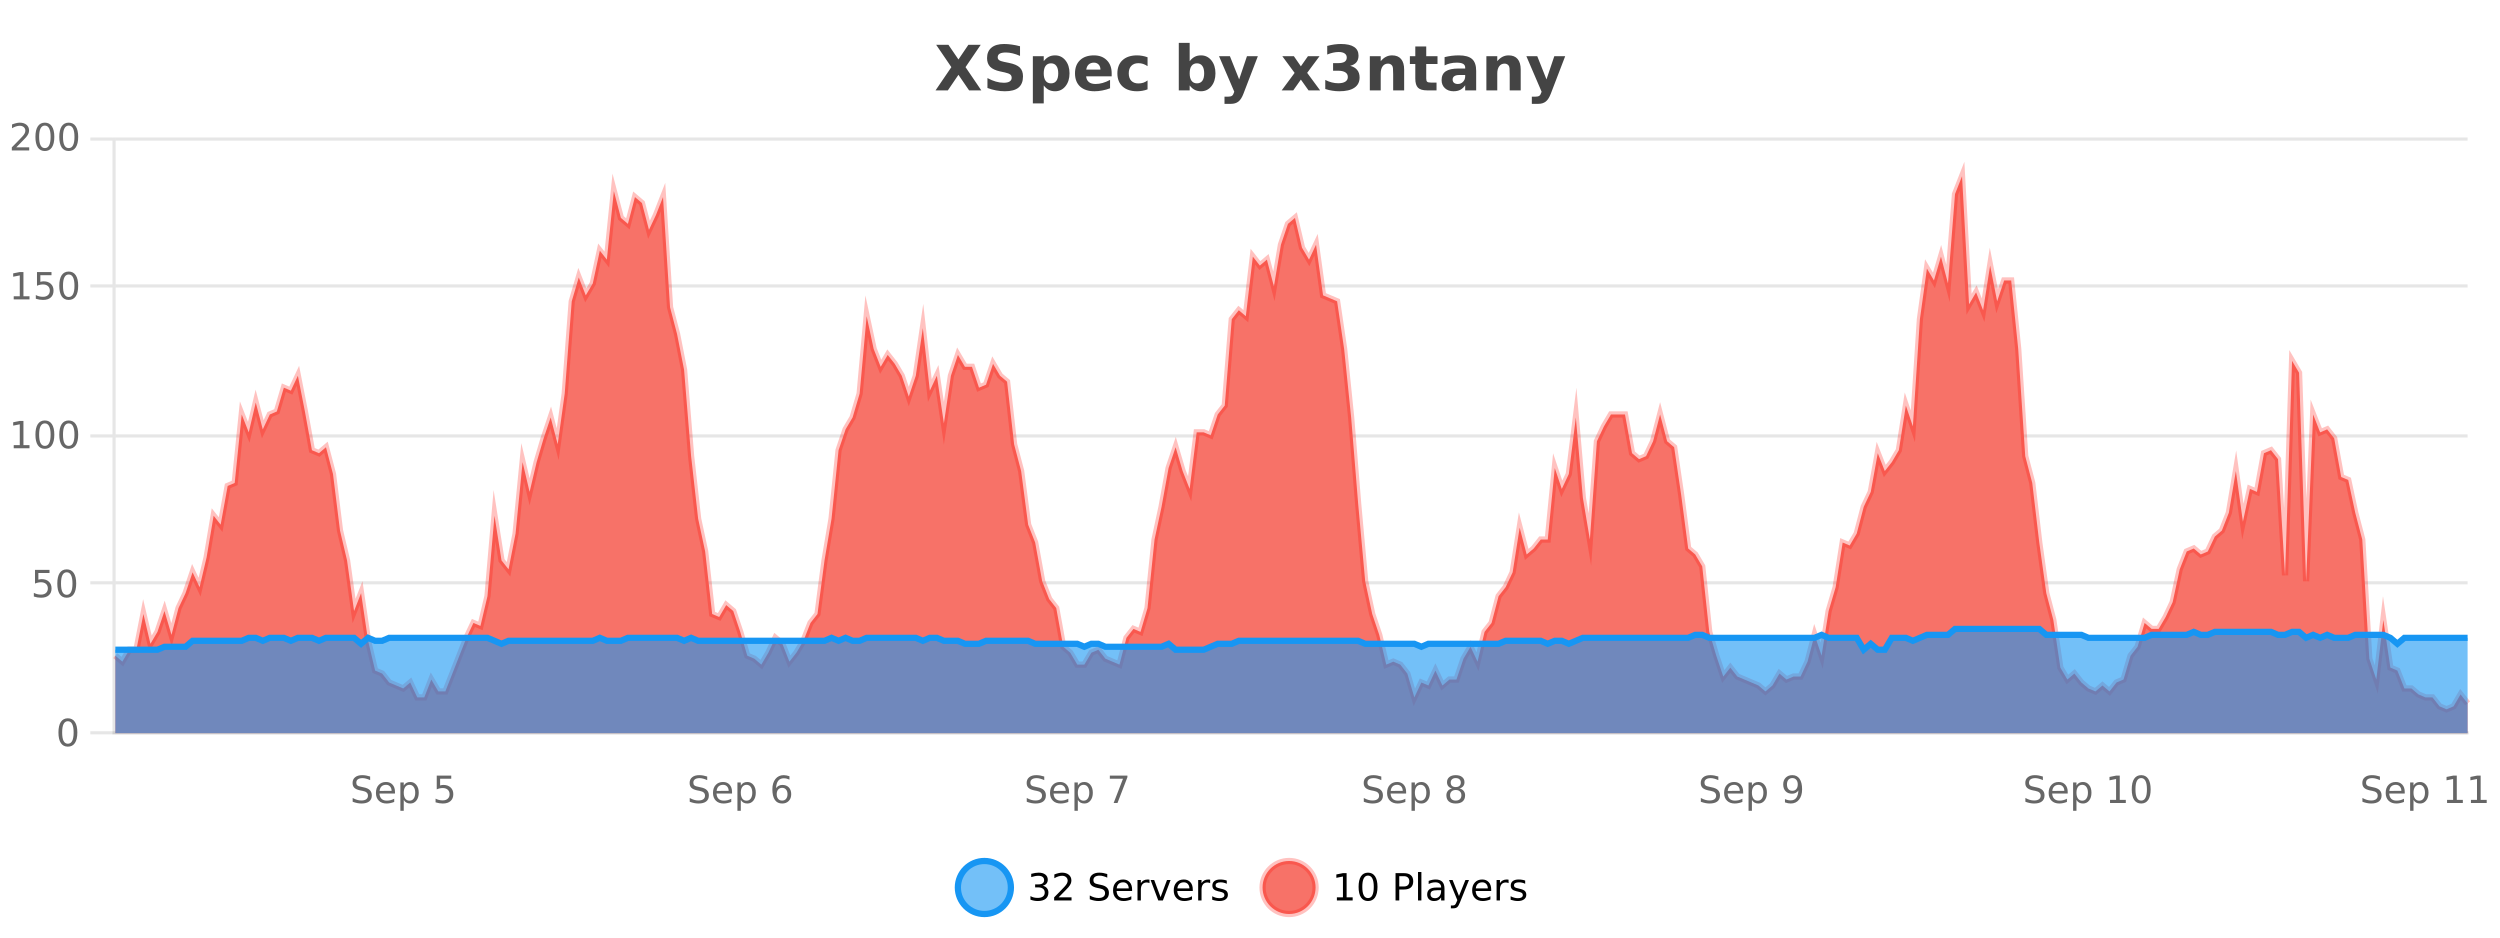 <?xml version="1.0" encoding="UTF-8"?>
<svg xmlns="http://www.w3.org/2000/svg" xmlns:xlink="http://www.w3.org/1999/xlink" width="800pt" height="300pt" viewBox="0 0 800 300" version="1.1">
<defs>
<clipPath id="clip1">
  <path d="M 278 263 L 352 263 L 352 300 L 278 300 Z M 278 263 "/>
</clipPath>
<clipPath id="clip2">
  <path d="M 375 263 L 450 263 L 450 300 L 375 300 Z M 375 263 "/>
</clipPath>
<clipPath id="clip3">
  <path d="M 36.906 56 L 789.633 56 L 789.633 234.602 L 36.906 234.602 Z M 36.906 56 "/>
</clipPath>
<clipPath id="clip4">
  <path d="M 35.906 43 L 790.633 43 L 790.633 235.602 L 35.906 235.602 Z M 35.906 43 "/>
</clipPath>
<clipPath id="clip5">
  <path d="M 36.906 201 L 789.633 201 L 789.633 234.602 L 36.906 234.602 Z M 36.906 201 "/>
</clipPath>
<clipPath id="clip6">
  <path d="M 35.906 172 L 790.633 172 L 790.633 235.602 L 35.906 235.602 Z M 35.906 172 "/>
</clipPath>
</defs>
<g id="surface1638521">
<rect x="0" y="0" width="800" height="300" style="fill:rgb(100%,100%,100%);fill-opacity:1;stroke:none;"/>
<path style="fill:none;stroke-width:1;stroke-linecap:butt;stroke-linejoin:miter;stroke:rgb(0%,0%,0%);stroke-opacity:0.098;stroke-miterlimit:10;" d="M 37 234.5 L 789.633 234.5 "/>
<path style="fill:none;stroke-width:1;stroke-linecap:butt;stroke-linejoin:miter;stroke:rgb(0%,0%,0%);stroke-opacity:0.098;stroke-miterlimit:10;" d="M 28.906 234.5 L 36 234.5 "/>
<path style="fill:none;stroke-width:1;stroke-linecap:butt;stroke-linejoin:miter;stroke:rgb(0%,0%,0%);stroke-opacity:0.098;stroke-miterlimit:10;" d="M 37 186.5 L 789.633 186.5 "/>
<path style="fill:none;stroke-width:1;stroke-linecap:butt;stroke-linejoin:miter;stroke:rgb(0%,0%,0%);stroke-opacity:0.098;stroke-miterlimit:10;" d="M 28.906 186.5 L 36 186.5 "/>
<path style="fill:none;stroke-width:1;stroke-linecap:butt;stroke-linejoin:miter;stroke:rgb(0%,0%,0%);stroke-opacity:0.098;stroke-miterlimit:10;" d="M 37 139.5 L 789.633 139.5 "/>
<path style="fill:none;stroke-width:1;stroke-linecap:butt;stroke-linejoin:miter;stroke:rgb(0%,0%,0%);stroke-opacity:0.098;stroke-miterlimit:10;" d="M 28.906 139.5 L 36 139.5 "/>
<path style="fill:none;stroke-width:1;stroke-linecap:butt;stroke-linejoin:miter;stroke:rgb(0%,0%,0%);stroke-opacity:0.098;stroke-miterlimit:10;" d="M 37 91.5 L 789.633 91.5 "/>
<path style="fill:none;stroke-width:1;stroke-linecap:butt;stroke-linejoin:miter;stroke:rgb(0%,0%,0%);stroke-opacity:0.098;stroke-miterlimit:10;" d="M 28.906 91.5 L 36 91.5 "/>
<path style="fill:none;stroke-width:1;stroke-linecap:butt;stroke-linejoin:miter;stroke:rgb(0%,0%,0%);stroke-opacity:0.098;stroke-miterlimit:10;" d="M 37 44.5 L 789.633 44.5 "/>
<path style="fill:none;stroke-width:1;stroke-linecap:butt;stroke-linejoin:miter;stroke:rgb(0%,0%,0%);stroke-opacity:0.098;stroke-miterlimit:10;" d="M 28.906 44.5 L 36 44.5 "/>
<path style=" stroke:none;fill-rule:nonzero;fill:rgb(9.02%,58.824%,95.294%);fill-opacity:0.6;" d="M 323.488 284 C 323.488 288.688 319.688 292.484 315.004 292.484 C 310.316 292.484 306.52 288.688 306.52 284 C 306.52 279.312 310.316 275.516 315.004 275.516 C 319.688 275.516 323.488 279.312 323.488 284 Z M 323.488 284 "/>
<g clip-path="url(#clip1)" clip-rule="nonzero">
<path style="fill:none;stroke-width:2;stroke-linecap:butt;stroke-linejoin:miter;stroke:rgb(9.02%,58.824%,95.294%);stroke-opacity:1;stroke-miterlimit:10;" d="M 323.488 284 C 323.488 288.688 319.688 292.484 315.004 292.484 C 310.316 292.484 306.52 288.688 306.52 284 C 306.52 279.312 310.316 275.516 315.004 275.516 C 319.688 275.516 323.488 279.312 323.488 284 Z M 323.488 284 "/>
</g>
<path style=" stroke:none;fill-rule:nonzero;fill:rgb(0%,0%,0%);fill-opacity:1;" d="M 333.695 283.438 C 334.258 283.562 334.695 283.82 335.008 284.203 C 335.328 284.578 335.492 285.047 335.492 285.609 C 335.492 286.477 335.195 287.148 334.602 287.625 C 334.008 288.094 333.164 288.328 332.07 288.328 C 331.703 288.328 331.324 288.289 330.93 288.219 C 330.543 288.148 330.148 288.039 329.742 287.891 L 329.742 286.75 C 330.062 286.938 330.418 287.086 330.805 287.188 C 331.199 287.281 331.609 287.328 332.039 287.328 C 332.777 287.328 333.34 287.184 333.727 286.891 C 334.121 286.602 334.32 286.172 334.32 285.609 C 334.32 285.102 334.137 284.699 333.773 284.406 C 333.406 284.117 332.906 283.969 332.273 283.969 L 331.242 283.969 L 331.242 283 L 332.32 283 C 332.891 283 333.336 282.887 333.648 282.656 C 333.961 282.418 334.117 282.078 334.117 281.641 C 334.117 281.195 333.953 280.852 333.633 280.609 C 333.32 280.371 332.867 280.25 332.273 280.25 C 331.938 280.25 331.586 280.289 331.211 280.359 C 330.844 280.422 330.438 280.527 329.992 280.672 L 329.992 279.625 C 330.449 279.5 330.871 279.406 331.258 279.344 C 331.652 279.281 332.023 279.25 332.367 279.25 C 333.273 279.25 333.984 279.453 334.508 279.859 C 335.027 280.266 335.289 280.82 335.289 281.516 C 335.289 282.008 335.148 282.418 334.867 282.75 C 334.594 283.086 334.203 283.312 333.695 283.438 Z M 338.75 287.156 L 342.891 287.156 L 342.891 288.156 L 337.328 288.156 L 337.328 287.156 C 337.773 286.699 338.383 286.078 339.156 285.297 C 339.938 284.508 340.426 283.996 340.625 283.766 C 341.008 283.352 341.273 282.996 341.422 282.703 C 341.578 282.402 341.656 282.109 341.656 281.828 C 341.656 281.359 341.488 280.98 341.156 280.688 C 340.832 280.398 340.41 280.25 339.891 280.25 C 339.516 280.25 339.117 280.312 338.703 280.438 C 338.297 280.562 337.859 280.762 337.391 281.031 L 337.391 279.828 C 337.867 279.641 338.312 279.5 338.719 279.406 C 339.133 279.305 339.516 279.25 339.859 279.25 C 340.766 279.25 341.488 279.48 342.031 279.938 C 342.57 280.387 342.844 280.992 342.844 281.75 C 342.844 282.105 342.773 282.445 342.641 282.766 C 342.504 283.09 342.258 283.469 341.906 283.906 C 341.801 284.023 341.488 284.352 340.969 284.891 C 340.445 285.434 339.707 286.188 338.75 287.156 Z M 354.324 279.688 L 354.324 280.844 C 353.875 280.637 353.449 280.48 353.043 280.375 C 352.645 280.262 352.266 280.203 351.902 280.203 C 351.254 280.203 350.754 280.328 350.402 280.578 C 350.059 280.828 349.887 281.188 349.887 281.656 C 349.887 282.043 350 282.336 350.23 282.531 C 350.457 282.73 350.902 282.887 351.559 283 L 352.262 283.156 C 353.145 283.324 353.797 283.621 354.215 284.047 C 354.641 284.465 354.855 285.027 354.855 285.734 C 354.855 286.59 354.566 287.234 353.996 287.672 C 353.434 288.109 352.598 288.328 351.496 288.328 C 351.09 288.328 350.652 288.281 350.184 288.188 C 349.715 288.094 349.23 287.953 348.73 287.766 L 348.73 286.547 C 349.207 286.82 349.676 287.023 350.137 287.156 C 350.605 287.293 351.059 287.359 351.496 287.359 C 352.172 287.359 352.691 287.23 353.059 286.969 C 353.434 286.699 353.621 286.32 353.621 285.828 C 353.621 285.402 353.484 285.07 353.215 284.828 C 352.953 284.578 352.52 284.398 351.918 284.281 L 351.199 284.141 C 350.312 283.965 349.672 283.688 349.277 283.312 C 348.891 282.938 348.699 282.418 348.699 281.75 C 348.699 280.969 348.969 280.359 349.512 279.922 C 350.051 279.477 350.801 279.25 351.762 279.25 C 352.176 279.25 352.594 279.289 353.012 279.359 C 353.438 279.434 353.875 279.543 354.324 279.688 Z M 362.27 284.609 L 362.27 285.125 L 357.301 285.125 C 357.352 285.875 357.574 286.445 357.973 286.828 C 358.379 287.215 358.934 287.406 359.645 287.406 C 360.059 287.406 360.461 287.359 360.848 287.266 C 361.242 287.164 361.633 287.008 362.02 286.797 L 362.02 287.828 C 361.621 287.984 361.223 288.105 360.816 288.188 C 360.41 288.281 359.996 288.328 359.582 288.328 C 358.539 288.328 357.711 288.027 357.098 287.422 C 356.48 286.809 356.176 285.98 356.176 284.938 C 356.176 283.867 356.465 283.016 357.051 282.391 C 357.633 281.758 358.414 281.438 359.395 281.438 C 360.277 281.438 360.977 281.727 361.488 282.297 C 362.008 282.859 362.27 283.633 362.27 284.609 Z M 361.191 284.281 C 361.18 283.699 361.012 283.23 360.691 282.875 C 360.367 282.523 359.941 282.344 359.41 282.344 C 358.805 282.344 358.32 282.516 357.957 282.859 C 357.602 283.203 357.398 283.684 357.348 284.297 Z M 367.84 282.594 C 367.715 282.531 367.578 282.484 367.434 282.453 C 367.297 282.414 367.141 282.391 366.965 282.391 C 366.359 282.391 365.891 282.59 365.559 282.984 C 365.234 283.383 365.074 283.953 365.074 284.703 L 365.074 288.156 L 363.996 288.156 L 363.996 281.594 L 365.074 281.594 L 365.074 282.609 C 365.301 282.215 365.598 281.922 365.965 281.734 C 366.328 281.539 366.77 281.438 367.293 281.438 C 367.363 281.438 367.441 281.445 367.527 281.453 C 367.621 281.465 367.719 281.48 367.824 281.5 Z M 368.195 281.594 L 369.336 281.594 L 371.383 287.094 L 373.445 281.594 L 374.586 281.594 L 372.117 288.156 L 370.648 288.156 Z M 381.688 284.609 L 381.688 285.125 L 376.719 285.125 C 376.77 285.875 376.992 286.445 377.391 286.828 C 377.797 287.215 378.352 287.406 379.062 287.406 C 379.477 287.406 379.879 287.359 380.266 287.266 C 380.66 287.164 381.051 287.008 381.438 286.797 L 381.438 287.828 C 381.039 287.984 380.641 288.105 380.234 288.188 C 379.828 288.281 379.414 288.328 379 288.328 C 377.957 288.328 377.129 288.027 376.516 287.422 C 375.898 286.809 375.594 285.98 375.594 284.938 C 375.594 283.867 375.883 283.016 376.469 282.391 C 377.051 281.758 377.832 281.438 378.812 281.438 C 379.695 281.438 380.395 281.727 380.906 282.297 C 381.426 282.859 381.688 283.633 381.688 284.609 Z M 380.609 284.281 C 380.598 283.699 380.43 283.23 380.109 282.875 C 379.785 282.523 379.359 282.344 378.828 282.344 C 378.223 282.344 377.738 282.516 377.375 282.859 C 377.02 283.203 376.816 283.684 376.766 284.297 Z M 387.258 282.594 C 387.133 282.531 386.996 282.484 386.852 282.453 C 386.715 282.414 386.559 282.391 386.383 282.391 C 385.777 282.391 385.309 282.59 384.977 282.984 C 384.652 283.383 384.492 283.953 384.492 284.703 L 384.492 288.156 L 383.414 288.156 L 383.414 281.594 L 384.492 281.594 L 384.492 282.609 C 384.719 282.215 385.016 281.922 385.383 281.734 C 385.746 281.539 386.188 281.438 386.711 281.438 C 386.781 281.438 386.859 281.445 386.945 281.453 C 387.039 281.465 387.137 281.48 387.242 281.5 Z M 392.566 281.781 L 392.566 282.812 C 392.262 282.656 391.945 282.543 391.613 282.469 C 391.289 282.387 390.949 282.344 390.598 282.344 C 390.066 282.344 389.664 282.43 389.395 282.594 C 389.121 282.75 388.988 282.996 388.988 283.328 C 388.988 283.578 389.082 283.777 389.27 283.922 C 389.465 284.059 389.855 284.188 390.441 284.312 L 390.801 284.406 C 391.57 284.562 392.117 284.793 392.441 285.094 C 392.762 285.398 392.926 285.812 392.926 286.344 C 392.926 286.961 392.68 287.445 392.191 287.797 C 391.711 288.152 391.051 288.328 390.207 288.328 C 389.852 288.328 389.48 288.289 389.098 288.219 C 388.723 288.156 388.324 288.059 387.91 287.922 L 387.91 286.797 C 388.305 287.008 388.695 287.164 389.082 287.266 C 389.465 287.371 389.852 287.422 390.238 287.422 C 390.738 287.422 391.121 287.34 391.395 287.172 C 391.676 286.996 391.816 286.746 391.816 286.422 C 391.816 286.133 391.715 285.906 391.52 285.75 C 391.32 285.594 390.887 285.445 390.223 285.297 L 389.848 285.219 C 389.18 285.074 388.695 284.855 388.395 284.562 C 388.102 284.273 387.957 283.875 387.957 283.375 C 387.957 282.75 388.176 282.273 388.613 281.938 C 389.051 281.605 389.668 281.438 390.473 281.438 C 390.867 281.438 391.242 281.469 391.598 281.531 C 391.949 281.586 392.273 281.668 392.566 281.781 Z M 325.004 277.016 "/>
<path style=" stroke:none;fill-rule:nonzero;fill:rgb(96.863%,44.706%,40.784%);fill-opacity:1;" d="M 420.988 284 C 420.988 288.688 417.191 292.484 412.504 292.484 C 407.82 292.484 404.02 288.688 404.02 284 C 404.02 279.312 407.82 275.516 412.504 275.516 C 417.191 275.516 420.988 279.312 420.988 284 Z M 420.988 284 "/>
<g clip-path="url(#clip2)" clip-rule="nonzero">
<path style="fill:none;stroke-width:2;stroke-linecap:butt;stroke-linejoin:miter;stroke:rgb(100%,4.706%,0%);stroke-opacity:0.247;stroke-miterlimit:10;" d="M 420.988 284 C 420.988 288.688 417.191 292.484 412.504 292.484 C 407.82 292.484 404.02 288.688 404.02 284 C 404.02 279.312 407.82 275.516 412.504 275.516 C 417.191 275.516 420.988 279.312 420.988 284 Z M 420.988 284 "/>
</g>
<path style=" stroke:none;fill-rule:nonzero;fill:rgb(0%,0%,0%);fill-opacity:1;" d="M 427.805 287.156 L 429.742 287.156 L 429.742 280.484 L 427.633 280.906 L 427.633 279.828 L 429.727 279.406 L 430.914 279.406 L 430.914 287.156 L 432.852 287.156 L 432.852 288.156 L 427.805 288.156 Z M 437.766 280.188 C 437.16 280.188 436.703 280.492 436.391 281.094 C 436.086 281.688 435.938 282.59 435.938 283.797 C 435.938 284.996 436.086 285.898 436.391 286.5 C 436.703 287.094 437.16 287.391 437.766 287.391 C 438.379 287.391 438.836 287.094 439.141 286.5 C 439.453 285.898 439.609 284.996 439.609 283.797 C 439.609 282.59 439.453 281.688 439.141 281.094 C 438.836 280.492 438.379 280.188 437.766 280.188 Z M 437.766 279.25 C 438.742 279.25 439.492 279.641 440.016 280.422 C 440.535 281.195 440.797 282.32 440.797 283.797 C 440.797 285.266 440.535 286.391 440.016 287.172 C 439.492 287.945 438.742 288.328 437.766 288.328 C 436.785 288.328 436.035 287.945 435.516 287.172 C 435.004 286.391 434.75 285.266 434.75 283.797 C 434.75 282.32 435.004 281.195 435.516 280.422 C 436.035 279.641 436.785 279.25 437.766 279.25 Z M 447.762 280.375 L 447.762 283.672 L 449.246 283.672 C 449.797 283.672 450.223 283.531 450.527 283.25 C 450.828 282.961 450.98 282.547 450.98 282.016 C 450.98 281.496 450.828 281.094 450.527 280.812 C 450.223 280.523 449.797 280.375 449.246 280.375 Z M 446.574 279.406 L 449.246 279.406 C 450.234 279.406 450.98 279.633 451.48 280.078 C 451.98 280.516 452.23 281.164 452.23 282.016 C 452.23 282.883 451.98 283.539 451.48 283.984 C 450.98 284.422 450.234 284.641 449.246 284.641 L 447.762 284.641 L 447.762 288.156 L 446.574 288.156 Z M 453.766 279.031 L 454.844 279.031 L 454.844 288.156 L 453.766 288.156 Z M 460.082 284.859 C 459.215 284.859 458.613 284.961 458.27 285.156 C 457.934 285.355 457.77 285.695 457.77 286.172 C 457.77 286.559 457.895 286.867 458.145 287.094 C 458.402 287.312 458.746 287.422 459.176 287.422 C 459.777 287.422 460.258 287.215 460.613 286.797 C 460.977 286.371 461.16 285.805 461.16 285.094 L 461.16 284.859 Z M 462.238 284.406 L 462.238 288.156 L 461.16 288.156 L 461.16 287.156 C 460.91 287.555 460.602 287.852 460.238 288.047 C 459.871 288.234 459.426 288.328 458.895 288.328 C 458.215 288.328 457.68 288.141 457.285 287.766 C 456.887 287.383 456.691 286.875 456.691 286.25 C 456.691 285.512 456.934 284.953 457.426 284.578 C 457.926 284.203 458.664 284.016 459.645 284.016 L 461.16 284.016 L 461.16 283.906 C 461.16 283.406 460.992 283.023 460.66 282.75 C 460.336 282.48 459.883 282.344 459.301 282.344 C 458.926 282.344 458.555 282.391 458.191 282.484 C 457.836 282.578 457.496 282.715 457.176 282.891 L 457.176 281.891 C 457.57 281.734 457.949 281.621 458.316 281.547 C 458.691 281.477 459.055 281.438 459.41 281.438 C 460.355 281.438 461.066 281.684 461.535 282.172 C 462.004 282.664 462.238 283.406 462.238 284.406 Z M 467.188 288.766 C 466.883 289.547 466.586 290.055 466.297 290.297 C 466.004 290.535 465.617 290.656 465.141 290.656 L 464.281 290.656 L 464.281 289.75 L 464.906 289.75 C 465.207 289.75 465.438 289.676 465.594 289.531 C 465.758 289.395 465.941 289.066 466.141 288.547 L 466.344 288.047 L 463.688 281.594 L 464.828 281.594 L 466.875 286.719 L 468.938 281.594 L 470.078 281.594 Z M 477.18 284.609 L 477.18 285.125 L 472.211 285.125 C 472.262 285.875 472.484 286.445 472.883 286.828 C 473.289 287.215 473.844 287.406 474.555 287.406 C 474.969 287.406 475.371 287.359 475.758 287.266 C 476.152 287.164 476.543 287.008 476.93 286.797 L 476.93 287.828 C 476.531 287.984 476.133 288.105 475.727 288.188 C 475.32 288.281 474.906 288.328 474.492 288.328 C 473.449 288.328 472.621 288.027 472.008 287.422 C 471.391 286.809 471.086 285.98 471.086 284.938 C 471.086 283.867 471.375 283.016 471.961 282.391 C 472.543 281.758 473.324 281.438 474.305 281.438 C 475.188 281.438 475.887 281.727 476.398 282.297 C 476.918 282.859 477.18 283.633 477.18 284.609 Z M 476.102 284.281 C 476.09 283.699 475.922 283.23 475.602 282.875 C 475.277 282.523 474.852 282.344 474.32 282.344 C 473.715 282.344 473.23 282.516 472.867 282.859 C 472.512 283.203 472.309 283.684 472.258 284.297 Z M 482.75 282.594 C 482.625 282.531 482.488 282.484 482.344 282.453 C 482.207 282.414 482.051 282.391 481.875 282.391 C 481.27 282.391 480.801 282.59 480.469 282.984 C 480.145 283.383 479.984 283.953 479.984 284.703 L 479.984 288.156 L 478.906 288.156 L 478.906 281.594 L 479.984 281.594 L 479.984 282.609 C 480.211 282.215 480.508 281.922 480.875 281.734 C 481.238 281.539 481.68 281.438 482.203 281.438 C 482.273 281.438 482.352 281.445 482.438 281.453 C 482.531 281.465 482.629 281.48 482.734 281.5 Z M 488.055 281.781 L 488.055 282.812 C 487.75 282.656 487.434 282.543 487.102 282.469 C 486.777 282.387 486.438 282.344 486.086 282.344 C 485.555 282.344 485.152 282.43 484.883 282.594 C 484.609 282.75 484.477 282.996 484.477 283.328 C 484.477 283.578 484.57 283.777 484.758 283.922 C 484.953 284.059 485.344 284.188 485.93 284.312 L 486.289 284.406 C 487.059 284.562 487.605 284.793 487.93 285.094 C 488.25 285.398 488.414 285.812 488.414 286.344 C 488.414 286.961 488.168 287.445 487.68 287.797 C 487.199 288.152 486.539 288.328 485.695 288.328 C 485.34 288.328 484.969 288.289 484.586 288.219 C 484.211 288.156 483.812 288.059 483.398 287.922 L 483.398 286.797 C 483.793 287.008 484.184 287.164 484.57 287.266 C 484.953 287.371 485.34 287.422 485.727 287.422 C 486.227 287.422 486.609 287.34 486.883 287.172 C 487.164 286.996 487.305 286.746 487.305 286.422 C 487.305 286.133 487.203 285.906 487.008 285.75 C 486.809 285.594 486.375 285.445 485.711 285.297 L 485.336 285.219 C 484.668 285.074 484.184 284.855 483.883 284.562 C 483.59 284.273 483.445 283.875 483.445 283.375 C 483.445 282.75 483.664 282.273 484.102 281.938 C 484.539 281.605 485.156 281.438 485.961 281.438 C 486.355 281.438 486.73 281.469 487.086 281.531 C 487.438 281.586 487.762 281.668 488.055 281.781 Z M 422.504 277.016 "/>
<path style=" stroke:none;fill-rule:nonzero;fill:rgb(26.667%,26.667%,26.667%);fill-opacity:1;" d="M 308.969 21.484 L 314.016 28.922 L 310.109 28.922 L 306.703 23.938 L 303.312 28.922 L 299.375 28.922 L 304.438 21.484 L 299.578 14.344 L 303.5 14.344 L 306.703 19.031 L 309.875 14.344 L 313.828 14.344 Z M 326.406 14.797 L 326.406 17.891 C 325.602 17.527 324.82 17.258 324.062 17.078 C 323.301 16.891 322.582 16.797 321.906 16.797 C 321.008 16.797 320.344 16.922 319.906 17.172 C 319.477 17.422 319.266 17.809 319.266 18.328 C 319.266 18.715 319.41 19.016 319.703 19.234 C 319.992 19.453 320.52 19.641 321.281 19.797 L 322.875 20.125 C 324.5 20.449 325.648 20.945 326.328 21.609 C 327.016 22.277 327.359 23.219 327.359 24.438 C 327.359 26.043 326.879 27.242 325.922 28.031 C 324.973 28.812 323.52 29.203 321.562 29.203 C 320.633 29.203 319.703 29.113 318.766 28.938 C 317.836 28.762 316.91 28.5 315.984 28.156 L 315.984 24.984 C 316.91 25.484 317.805 25.859 318.672 26.109 C 319.547 26.359 320.391 26.484 321.203 26.484 C 322.023 26.484 322.648 26.352 323.078 26.078 C 323.516 25.797 323.734 25.402 323.734 24.891 C 323.734 24.445 323.582 24.094 323.281 23.844 C 322.988 23.594 322.398 23.371 321.516 23.172 L 320.062 22.859 C 318.602 22.547 317.535 22.055 316.859 21.375 C 316.191 20.688 315.859 19.762 315.859 18.594 C 315.859 17.148 316.328 16.031 317.266 15.25 C 318.203 14.469 319.551 14.078 321.312 14.078 C 322.113 14.078 322.938 14.141 323.781 14.266 C 324.625 14.383 325.5 14.559 326.406 14.797 Z M 333.996 27.344 L 333.996 33.078 L 330.512 33.078 L 330.512 17.984 L 333.996 17.984 L 333.996 19.578 C 334.484 18.945 335.02 18.477 335.605 18.172 C 336.188 17.871 336.859 17.719 337.621 17.719 C 338.973 17.719 340.082 18.258 340.949 19.328 C 341.812 20.402 342.246 21.781 342.246 23.469 C 342.246 25.148 341.812 26.523 340.949 27.594 C 340.082 28.668 338.973 29.203 337.621 29.203 C 336.859 29.203 336.188 29.051 335.605 28.75 C 335.02 28.449 334.484 27.98 333.996 27.344 Z M 336.324 20.266 C 335.574 20.266 334.996 20.543 334.59 21.094 C 334.191 21.637 333.996 22.43 333.996 23.469 C 333.996 24.5 334.191 25.293 334.59 25.844 C 334.996 26.398 335.574 26.672 336.324 26.672 C 337.074 26.672 337.645 26.402 338.043 25.859 C 338.438 25.309 338.637 24.512 338.637 23.469 C 338.637 22.43 338.438 21.637 338.043 21.094 C 337.645 20.543 337.074 20.266 336.324 20.266 Z M 355.734 23.422 L 355.734 24.422 L 347.562 24.422 C 347.645 25.246 347.941 25.859 348.453 26.266 C 348.961 26.672 349.672 26.875 350.578 26.875 C 351.316 26.875 352.07 26.766 352.844 26.547 C 353.613 26.328 354.406 26 355.219 25.562 L 355.219 28.25 C 354.395 28.562 353.566 28.797 352.734 28.953 C 351.91 29.117 351.086 29.203 350.266 29.203 C 348.285 29.203 346.742 28.703 345.641 27.703 C 344.547 26.695 344 25.281 344 23.469 C 344 21.68 344.535 20.273 345.609 19.25 C 346.691 18.23 348.176 17.719 350.062 17.719 C 351.781 17.719 353.156 18.242 354.188 19.281 C 355.219 20.312 355.734 21.695 355.734 23.422 Z M 352.141 22.266 C 352.141 21.602 351.945 21.062 351.562 20.656 C 351.176 20.25 350.672 20.047 350.047 20.047 C 349.367 20.047 348.816 20.242 348.391 20.625 C 347.973 21 347.711 21.547 347.609 22.266 Z M 367.219 18.328 L 367.219 21.172 C 366.75 20.852 366.273 20.609 365.797 20.453 C 365.316 20.297 364.816 20.219 364.297 20.219 C 363.328 20.219 362.566 20.508 362.016 21.078 C 361.473 21.641 361.203 22.438 361.203 23.469 C 361.203 24.492 361.473 25.289 362.016 25.859 C 362.566 26.422 363.328 26.703 364.297 26.703 C 364.848 26.703 365.367 26.625 365.859 26.469 C 366.348 26.305 366.801 26.059 367.219 25.734 L 367.219 28.594 C 366.676 28.805 366.125 28.953 365.562 29.047 C 365 29.148 364.43 29.203 363.859 29.203 C 361.891 29.203 360.348 28.699 359.234 27.688 C 358.117 26.68 357.562 25.273 357.562 23.469 C 357.562 21.656 358.117 20.246 359.234 19.234 C 360.348 18.227 361.891 17.719 363.859 17.719 C 364.43 17.719 364.992 17.773 365.547 17.875 C 366.109 17.969 366.664 18.121 367.219 18.328 Z M 383.023 26.672 C 383.773 26.672 384.344 26.402 384.742 25.859 C 385.137 25.309 385.336 24.512 385.336 23.469 C 385.336 22.43 385.137 21.637 384.742 21.094 C 384.344 20.543 383.773 20.266 383.023 20.266 C 382.273 20.266 381.695 20.543 381.289 21.094 C 380.891 21.637 380.695 22.43 380.695 23.469 C 380.695 24.5 380.891 25.293 381.289 25.844 C 381.695 26.398 382.273 26.672 383.023 26.672 Z M 380.695 19.578 C 381.184 18.945 381.719 18.477 382.305 18.172 C 382.887 17.871 383.559 17.719 384.32 17.719 C 385.672 17.719 386.781 18.258 387.648 19.328 C 388.512 20.402 388.945 21.781 388.945 23.469 C 388.945 25.148 388.512 26.523 387.648 27.594 C 386.781 28.668 385.672 29.203 384.32 29.203 C 383.559 29.203 382.887 29.051 382.305 28.75 C 381.719 28.449 381.184 27.98 380.695 27.344 L 380.695 28.922 L 377.211 28.922 L 377.211 13.719 L 380.695 13.719 Z M 390.09 17.984 L 393.574 17.984 L 396.527 25.406 L 399.027 17.984 L 402.512 17.984 L 397.918 29.953 C 397.457 31.172 396.918 32.02 396.293 32.5 C 395.676 32.988 394.871 33.234 393.871 33.234 L 391.84 33.234 L 391.84 30.938 L 392.934 30.938 C 393.527 30.938 393.957 30.844 394.23 30.656 C 394.5 30.469 394.707 30.129 394.855 29.641 L 394.965 29.344 Z M 414.277 23.328 L 410.34 17.984 L 414.043 17.984 L 416.277 21.219 L 418.543 17.984 L 422.246 17.984 L 418.293 23.312 L 422.434 28.922 L 418.73 28.922 L 416.277 25.469 L 413.84 28.922 L 410.137 28.922 Z M 432.055 21.062 C 433.043 21.312 433.793 21.758 434.305 22.391 C 434.812 23.016 435.07 23.812 435.07 24.781 C 435.07 26.23 434.512 27.328 433.398 28.078 C 432.293 28.828 430.684 29.203 428.57 29.203 C 427.82 29.203 427.062 29.141 426.305 29.016 C 425.555 28.902 424.812 28.727 424.086 28.484 L 424.086 25.578 C 424.781 25.934 425.477 26.199 426.164 26.375 C 426.859 26.555 427.547 26.641 428.227 26.641 C 429.215 26.641 429.977 26.469 430.508 26.125 C 431.039 25.781 431.305 25.289 431.305 24.641 C 431.305 23.977 431.031 23.477 430.492 23.141 C 429.949 22.797 429.148 22.625 428.086 22.625 L 426.586 22.625 L 426.586 20.203 L 428.164 20.203 C 429.109 20.203 429.812 20.059 430.273 19.766 C 430.73 19.465 430.961 19.012 430.961 18.406 C 430.961 17.844 430.734 17.414 430.289 17.109 C 429.84 16.797 429.203 16.641 428.383 16.641 C 427.777 16.641 427.164 16.715 426.539 16.859 C 425.922 16.996 425.312 17.195 424.711 17.453 L 424.711 14.703 C 425.449 14.496 426.184 14.34 426.914 14.234 C 427.641 14.133 428.355 14.078 429.055 14.078 C 430.949 14.078 432.367 14.391 433.305 15.016 C 434.25 15.633 434.727 16.562 434.727 17.812 C 434.727 18.668 434.5 19.371 434.055 19.922 C 433.605 20.465 432.938 20.844 432.055 21.062 Z M 449.328 22.266 L 449.328 28.922 L 445.812 28.922 L 445.812 23.828 C 445.812 22.883 445.789 22.23 445.75 21.875 C 445.707 21.512 445.633 21.246 445.531 21.078 C 445.395 20.852 445.207 20.672 444.969 20.547 C 444.738 20.422 444.473 20.359 444.172 20.359 C 443.441 20.359 442.867 20.641 442.453 21.203 C 442.035 21.766 441.828 22.547 441.828 23.547 L 441.828 28.922 L 438.344 28.922 L 438.344 17.984 L 441.828 17.984 L 441.828 19.578 C 442.359 18.945 442.922 18.477 443.516 18.172 C 444.109 17.871 444.758 17.719 445.469 17.719 C 446.738 17.719 447.695 18.109 448.344 18.891 C 449 19.664 449.328 20.789 449.328 22.266 Z M 456.395 14.875 L 456.395 17.984 L 460.004 17.984 L 460.004 20.484 L 456.395 20.484 L 456.395 25.125 C 456.395 25.637 456.492 25.98 456.691 26.156 C 456.898 26.336 457.301 26.422 457.895 26.422 L 459.691 26.422 L 459.691 28.922 L 456.691 28.922 C 455.316 28.922 454.336 28.637 453.754 28.062 C 453.18 27.48 452.895 26.5 452.895 25.125 L 452.895 20.484 L 451.16 20.484 L 451.16 17.984 L 452.895 17.984 L 452.895 14.875 Z M 467.031 24 C 466.301 24 465.754 24.125 465.391 24.375 C 465.023 24.617 464.844 24.98 464.844 25.469 C 464.844 25.906 464.988 26.25 465.281 26.5 C 465.582 26.75 465.992 26.875 466.516 26.875 C 467.172 26.875 467.723 26.641 468.172 26.172 C 468.629 25.703 468.859 25.117 468.859 24.406 L 468.859 24 Z M 472.375 22.688 L 472.375 28.922 L 468.859 28.922 L 468.859 27.297 C 468.391 27.965 467.859 28.449 467.266 28.75 C 466.68 29.051 465.969 29.203 465.125 29.203 C 464 29.203 463.082 28.875 462.375 28.219 C 461.664 27.555 461.312 26.695 461.312 25.641 C 461.312 24.359 461.75 23.422 462.625 22.828 C 463.508 22.227 464.898 21.922 466.797 21.922 L 468.859 21.922 L 468.859 21.641 C 468.859 21.09 468.641 20.688 468.203 20.438 C 467.766 20.18 467.082 20.047 466.156 20.047 C 465.406 20.047 464.707 20.125 464.062 20.281 C 463.414 20.43 462.816 20.648 462.266 20.938 L 462.266 18.281 C 463.016 18.094 463.766 17.953 464.516 17.859 C 465.273 17.766 466.035 17.719 466.797 17.719 C 468.766 17.719 470.188 18.109 471.062 18.891 C 471.938 19.664 472.375 20.93 472.375 22.688 Z M 486.625 22.266 L 486.625 28.922 L 483.109 28.922 L 483.109 23.828 C 483.109 22.883 483.086 22.23 483.047 21.875 C 483.004 21.512 482.93 21.246 482.828 21.078 C 482.691 20.852 482.504 20.672 482.266 20.547 C 482.035 20.422 481.77 20.359 481.469 20.359 C 480.738 20.359 480.164 20.641 479.75 21.203 C 479.332 21.766 479.125 22.547 479.125 23.547 L 479.125 28.922 L 475.641 28.922 L 475.641 17.984 L 479.125 17.984 L 479.125 19.578 C 479.656 18.945 480.219 18.477 480.812 18.172 C 481.406 17.871 482.055 17.719 482.766 17.719 C 484.035 17.719 484.992 18.109 485.641 18.891 C 486.297 19.664 486.625 20.789 486.625 22.266 Z M 488.438 17.984 L 491.922 17.984 L 494.875 25.406 L 497.375 17.984 L 500.859 17.984 L 496.266 29.953 C 495.805 31.172 495.266 32.02 494.641 32.5 C 494.023 32.988 493.219 33.234 492.219 33.234 L 490.188 33.234 L 490.188 30.938 L 491.281 30.938 C 491.875 30.938 492.305 30.844 492.578 30.656 C 492.848 30.469 493.055 30.129 493.203 29.641 L 493.312 29.344 Z M 299 10.359 "/>
<path style="fill:none;stroke-width:1;stroke-linecap:butt;stroke-linejoin:miter;stroke:rgb(0%,0%,0%);stroke-opacity:0.098;stroke-miterlimit:10;" d="M 36 234.5 L 790 234.5 "/>
<path style=" stroke:none;fill-rule:nonzero;fill:rgb(40%,40%,40%);fill-opacity:1;" d="M 118.449 248.484 L 118.449 249.641 C 118 249.434 117.574 249.277 117.168 249.172 C 116.77 249.059 116.391 249 116.027 249 C 115.379 249 114.879 249.125 114.527 249.375 C 114.184 249.625 114.012 249.984 114.012 250.453 C 114.012 250.84 114.125 251.133 114.355 251.328 C 114.582 251.527 115.027 251.684 115.684 251.797 L 116.387 251.953 C 117.27 252.121 117.922 252.418 118.34 252.844 C 118.766 253.262 118.98 253.824 118.98 254.531 C 118.98 255.387 118.691 256.031 118.121 256.469 C 117.559 256.906 116.723 257.125 115.621 257.125 C 115.215 257.125 114.777 257.078 114.309 256.984 C 113.84 256.891 113.355 256.75 112.855 256.562 L 112.855 255.344 C 113.332 255.617 113.801 255.82 114.262 255.953 C 114.73 256.09 115.184 256.156 115.621 256.156 C 116.297 256.156 116.816 256.027 117.184 255.766 C 117.559 255.496 117.746 255.117 117.746 254.625 C 117.746 254.199 117.609 253.867 117.34 253.625 C 117.078 253.375 116.645 253.195 116.043 253.078 L 115.324 252.938 C 114.438 252.762 113.797 252.484 113.402 252.109 C 113.016 251.734 112.824 251.215 112.824 250.547 C 112.824 249.766 113.094 249.156 113.637 248.719 C 114.176 248.273 114.926 248.047 115.887 248.047 C 116.301 248.047 116.719 248.086 117.137 248.156 C 117.562 248.23 118 248.34 118.449 248.484 Z M 126.395 253.406 L 126.395 253.922 L 121.426 253.922 C 121.477 254.672 121.699 255.242 122.098 255.625 C 122.504 256.012 123.059 256.203 123.77 256.203 C 124.184 256.203 124.586 256.156 124.973 256.062 C 125.367 255.961 125.758 255.805 126.145 255.594 L 126.145 256.625 C 125.746 256.781 125.348 256.902 124.941 256.984 C 124.535 257.078 124.121 257.125 123.707 257.125 C 122.664 257.125 121.836 256.824 121.223 256.219 C 120.605 255.605 120.301 254.777 120.301 253.734 C 120.301 252.664 120.59 251.812 121.176 251.188 C 121.758 250.555 122.539 250.234 123.52 250.234 C 124.402 250.234 125.102 250.523 125.613 251.094 C 126.133 251.656 126.395 252.43 126.395 253.406 Z M 125.316 253.078 C 125.305 252.496 125.137 252.027 124.816 251.672 C 124.492 251.32 124.066 251.141 123.535 251.141 C 122.93 251.141 122.445 251.312 122.082 251.656 C 121.727 252 121.523 252.48 121.473 253.094 Z M 129.199 255.969 L 129.199 259.453 L 128.121 259.453 L 128.121 250.391 L 129.199 250.391 L 129.199 251.391 C 129.426 250.996 129.715 250.703 130.059 250.516 C 130.402 250.328 130.812 250.234 131.293 250.234 C 132.094 250.234 132.746 250.555 133.246 251.188 C 133.746 251.812 133.996 252.641 133.996 253.672 C 133.996 254.703 133.746 255.539 133.246 256.172 C 132.746 256.809 132.094 257.125 131.293 257.125 C 130.812 257.125 130.402 257.031 130.059 256.844 C 129.715 256.648 129.426 256.355 129.199 255.969 Z M 132.871 253.672 C 132.871 252.883 132.703 252.262 132.371 251.812 C 132.047 251.367 131.605 251.141 131.043 251.141 C 130.469 251.141 130.016 251.367 129.684 251.812 C 129.359 252.262 129.199 252.883 129.199 253.672 C 129.199 254.465 129.359 255.09 129.684 255.547 C 130.016 255.996 130.469 256.219 131.043 256.219 C 131.605 256.219 132.047 255.996 132.371 255.547 C 132.703 255.09 132.871 254.465 132.871 253.672 Z M 139.758 248.203 L 144.398 248.203 L 144.398 249.203 L 140.836 249.203 L 140.836 251.344 C 141.012 251.281 141.184 251.242 141.352 251.219 C 141.527 251.188 141.699 251.172 141.867 251.172 C 142.844 251.172 143.621 251.445 144.195 251.984 C 144.766 252.516 145.055 253.234 145.055 254.141 C 145.055 255.09 144.758 255.824 144.164 256.344 C 143.578 256.867 142.758 257.125 141.695 257.125 C 141.32 257.125 140.938 257.094 140.555 257.031 C 140.18 256.969 139.789 256.875 139.383 256.75 L 139.383 255.562 C 139.734 255.75 140.102 255.891 140.477 255.984 C 140.852 256.078 141.246 256.125 141.664 256.125 C 142.34 256.125 142.875 255.949 143.273 255.594 C 143.668 255.242 143.867 254.758 143.867 254.141 C 143.867 253.539 143.668 253.059 143.273 252.703 C 142.875 252.352 142.34 252.172 141.664 252.172 C 141.352 252.172 141.031 252.211 140.711 252.281 C 140.398 252.344 140.078 252.449 139.758 252.594 Z M 112.027 245.816 "/>
<path style=" stroke:none;fill-rule:nonzero;fill:rgb(40%,40%,40%);fill-opacity:1;" d="M 226.305 248.484 L 226.305 249.641 C 225.855 249.434 225.43 249.277 225.023 249.172 C 224.625 249.059 224.246 249 223.883 249 C 223.234 249 222.734 249.125 222.383 249.375 C 222.039 249.625 221.867 249.984 221.867 250.453 C 221.867 250.84 221.98 251.133 222.211 251.328 C 222.438 251.527 222.883 251.684 223.539 251.797 L 224.242 251.953 C 225.125 252.121 225.777 252.418 226.195 252.844 C 226.621 253.262 226.836 253.824 226.836 254.531 C 226.836 255.387 226.547 256.031 225.977 256.469 C 225.414 256.906 224.578 257.125 223.477 257.125 C 223.07 257.125 222.633 257.078 222.164 256.984 C 221.695 256.891 221.211 256.75 220.711 256.562 L 220.711 255.344 C 221.188 255.617 221.656 255.82 222.117 255.953 C 222.586 256.09 223.039 256.156 223.477 256.156 C 224.152 256.156 224.672 256.027 225.039 255.766 C 225.414 255.496 225.602 255.117 225.602 254.625 C 225.602 254.199 225.465 253.867 225.195 253.625 C 224.934 253.375 224.5 253.195 223.898 253.078 L 223.18 252.938 C 222.293 252.762 221.652 252.484 221.258 252.109 C 220.871 251.734 220.68 251.215 220.68 250.547 C 220.68 249.766 220.949 249.156 221.492 248.719 C 222.031 248.273 222.781 248.047 223.742 248.047 C 224.156 248.047 224.574 248.086 224.992 248.156 C 225.418 248.23 225.855 248.34 226.305 248.484 Z M 234.25 253.406 L 234.25 253.922 L 229.281 253.922 C 229.332 254.672 229.555 255.242 229.953 255.625 C 230.359 256.012 230.914 256.203 231.625 256.203 C 232.039 256.203 232.441 256.156 232.828 256.062 C 233.223 255.961 233.613 255.805 234 255.594 L 234 256.625 C 233.602 256.781 233.203 256.902 232.797 256.984 C 232.391 257.078 231.977 257.125 231.562 257.125 C 230.52 257.125 229.691 256.824 229.078 256.219 C 228.461 255.605 228.156 254.777 228.156 253.734 C 228.156 252.664 228.445 251.812 229.031 251.188 C 229.613 250.555 230.395 250.234 231.375 250.234 C 232.258 250.234 232.957 250.523 233.469 251.094 C 233.988 251.656 234.25 252.43 234.25 253.406 Z M 233.172 253.078 C 233.16 252.496 232.992 252.027 232.672 251.672 C 232.348 251.32 231.922 251.141 231.391 251.141 C 230.785 251.141 230.301 251.312 229.938 251.656 C 229.582 252 229.379 252.48 229.328 253.094 Z M 237.055 255.969 L 237.055 259.453 L 235.977 259.453 L 235.977 250.391 L 237.055 250.391 L 237.055 251.391 C 237.281 250.996 237.57 250.703 237.914 250.516 C 238.258 250.328 238.668 250.234 239.148 250.234 C 239.949 250.234 240.602 250.555 241.102 251.188 C 241.602 251.812 241.852 252.641 241.852 253.672 C 241.852 254.703 241.602 255.539 241.102 256.172 C 240.602 256.809 239.949 257.125 239.148 257.125 C 238.668 257.125 238.258 257.031 237.914 256.844 C 237.57 256.648 237.281 256.355 237.055 255.969 Z M 240.727 253.672 C 240.727 252.883 240.559 252.262 240.227 251.812 C 239.902 251.367 239.461 251.141 238.898 251.141 C 238.324 251.141 237.871 251.367 237.539 251.812 C 237.215 252.262 237.055 252.883 237.055 253.672 C 237.055 254.465 237.215 255.09 237.539 255.547 C 237.871 255.996 238.324 256.219 238.898 256.219 C 239.461 256.219 239.902 255.996 240.227 255.547 C 240.559 255.09 240.727 254.465 240.727 253.672 Z M 250.281 252.109 C 249.75 252.109 249.328 252.293 249.016 252.656 C 248.703 253.023 248.547 253.516 248.547 254.141 C 248.547 254.777 248.703 255.277 249.016 255.641 C 249.328 256.008 249.75 256.188 250.281 256.188 C 250.812 256.188 251.227 256.008 251.531 255.641 C 251.844 255.277 252 254.777 252 254.141 C 252 253.516 251.844 253.023 251.531 252.656 C 251.227 252.293 250.812 252.109 250.281 252.109 Z M 252.625 248.391 L 252.625 249.469 C 252.32 249.336 252.02 249.23 251.719 249.156 C 251.414 249.086 251.117 249.047 250.828 249.047 C 250.047 249.047 249.445 249.312 249.031 249.844 C 248.625 250.367 248.391 251.156 248.328 252.219 C 248.555 251.887 248.844 251.633 249.188 251.453 C 249.539 251.266 249.926 251.172 250.344 251.172 C 251.219 251.172 251.91 251.438 252.422 251.969 C 252.93 252.5 253.188 253.227 253.188 254.141 C 253.188 255.047 252.922 255.773 252.391 256.312 C 251.859 256.855 251.156 257.125 250.281 257.125 C 249.258 257.125 248.484 256.742 247.953 255.969 C 247.422 255.188 247.156 254.062 247.156 252.594 C 247.156 251.211 247.484 250.105 248.141 249.281 C 248.797 248.461 249.676 248.047 250.781 248.047 C 251.07 248.047 251.367 248.078 251.672 248.141 C 251.973 248.195 252.289 248.277 252.625 248.391 Z M 219.883 245.816 "/>
<path style=" stroke:none;fill-rule:nonzero;fill:rgb(40%,40%,40%);fill-opacity:1;" d="M 334.156 248.484 L 334.156 249.641 C 333.707 249.434 333.281 249.277 332.875 249.172 C 332.477 249.059 332.098 249 331.734 249 C 331.086 249 330.586 249.125 330.234 249.375 C 329.891 249.625 329.719 249.984 329.719 250.453 C 329.719 250.84 329.832 251.133 330.062 251.328 C 330.289 251.527 330.734 251.684 331.391 251.797 L 332.094 251.953 C 332.977 252.121 333.629 252.418 334.047 252.844 C 334.473 253.262 334.688 253.824 334.688 254.531 C 334.688 255.387 334.398 256.031 333.828 256.469 C 333.266 256.906 332.43 257.125 331.328 257.125 C 330.922 257.125 330.484 257.078 330.016 256.984 C 329.547 256.891 329.062 256.75 328.562 256.562 L 328.562 255.344 C 329.039 255.617 329.508 255.82 329.969 255.953 C 330.438 256.09 330.891 256.156 331.328 256.156 C 332.004 256.156 332.523 256.027 332.891 255.766 C 333.266 255.496 333.453 255.117 333.453 254.625 C 333.453 254.199 333.316 253.867 333.047 253.625 C 332.785 253.375 332.352 253.195 331.75 253.078 L 331.031 252.938 C 330.145 252.762 329.504 252.484 329.109 252.109 C 328.723 251.734 328.531 251.215 328.531 250.547 C 328.531 249.766 328.801 249.156 329.344 248.719 C 329.883 248.273 330.633 248.047 331.594 248.047 C 332.008 248.047 332.426 248.086 332.844 248.156 C 333.27 248.23 333.707 248.34 334.156 248.484 Z M 342.102 253.406 L 342.102 253.922 L 337.133 253.922 C 337.184 254.672 337.406 255.242 337.805 255.625 C 338.211 256.012 338.766 256.203 339.477 256.203 C 339.891 256.203 340.293 256.156 340.68 256.062 C 341.074 255.961 341.465 255.805 341.852 255.594 L 341.852 256.625 C 341.453 256.781 341.055 256.902 340.648 256.984 C 340.242 257.078 339.828 257.125 339.414 257.125 C 338.371 257.125 337.543 256.824 336.93 256.219 C 336.312 255.605 336.008 254.777 336.008 253.734 C 336.008 252.664 336.297 251.812 336.883 251.188 C 337.465 250.555 338.246 250.234 339.227 250.234 C 340.109 250.234 340.809 250.523 341.32 251.094 C 341.84 251.656 342.102 252.43 342.102 253.406 Z M 341.023 253.078 C 341.012 252.496 340.844 252.027 340.523 251.672 C 340.199 251.32 339.773 251.141 339.242 251.141 C 338.637 251.141 338.152 251.312 337.789 251.656 C 337.434 252 337.23 252.48 337.18 253.094 Z M 344.906 255.969 L 344.906 259.453 L 343.828 259.453 L 343.828 250.391 L 344.906 250.391 L 344.906 251.391 C 345.133 250.996 345.422 250.703 345.766 250.516 C 346.109 250.328 346.52 250.234 347 250.234 C 347.801 250.234 348.453 250.555 348.953 251.188 C 349.453 251.812 349.703 252.641 349.703 253.672 C 349.703 254.703 349.453 255.539 348.953 256.172 C 348.453 256.809 347.801 257.125 347 257.125 C 346.52 257.125 346.109 257.031 345.766 256.844 C 345.422 256.648 345.133 256.355 344.906 255.969 Z M 348.578 253.672 C 348.578 252.883 348.41 252.262 348.078 251.812 C 347.754 251.367 347.312 251.141 346.75 251.141 C 346.176 251.141 345.723 251.367 345.391 251.812 C 345.066 252.262 344.906 252.883 344.906 253.672 C 344.906 254.465 345.066 255.09 345.391 255.547 C 345.723 255.996 346.176 256.219 346.75 256.219 C 347.312 256.219 347.754 255.996 348.078 255.547 C 348.41 255.09 348.578 254.465 348.578 253.672 Z M 355.148 248.203 L 360.773 248.203 L 360.773 248.703 L 357.602 256.953 L 356.367 256.953 L 359.352 249.203 L 355.148 249.203 Z M 327.734 245.816 "/>
<path style=" stroke:none;fill-rule:nonzero;fill:rgb(40%,40%,40%);fill-opacity:1;" d="M 442.012 248.484 L 442.012 249.641 C 441.562 249.434 441.137 249.277 440.73 249.172 C 440.332 249.059 439.953 249 439.59 249 C 438.941 249 438.441 249.125 438.09 249.375 C 437.746 249.625 437.574 249.984 437.574 250.453 C 437.574 250.84 437.688 251.133 437.918 251.328 C 438.145 251.527 438.59 251.684 439.246 251.797 L 439.949 251.953 C 440.832 252.121 441.484 252.418 441.902 252.844 C 442.328 253.262 442.543 253.824 442.543 254.531 C 442.543 255.387 442.254 256.031 441.684 256.469 C 441.121 256.906 440.285 257.125 439.184 257.125 C 438.777 257.125 438.34 257.078 437.871 256.984 C 437.402 256.891 436.918 256.75 436.418 256.562 L 436.418 255.344 C 436.895 255.617 437.363 255.82 437.824 255.953 C 438.293 256.09 438.746 256.156 439.184 256.156 C 439.859 256.156 440.379 256.027 440.746 255.766 C 441.121 255.496 441.309 255.117 441.309 254.625 C 441.309 254.199 441.172 253.867 440.902 253.625 C 440.641 253.375 440.207 253.195 439.605 253.078 L 438.887 252.938 C 438 252.762 437.359 252.484 436.965 252.109 C 436.578 251.734 436.387 251.215 436.387 250.547 C 436.387 249.766 436.656 249.156 437.199 248.719 C 437.738 248.273 438.488 248.047 439.449 248.047 C 439.863 248.047 440.281 248.086 440.699 248.156 C 441.125 248.23 441.562 248.34 442.012 248.484 Z M 449.957 253.406 L 449.957 253.922 L 444.988 253.922 C 445.039 254.672 445.262 255.242 445.66 255.625 C 446.066 256.012 446.621 256.203 447.332 256.203 C 447.746 256.203 448.148 256.156 448.535 256.062 C 448.93 255.961 449.32 255.805 449.707 255.594 L 449.707 256.625 C 449.309 256.781 448.91 256.902 448.504 256.984 C 448.098 257.078 447.684 257.125 447.27 257.125 C 446.227 257.125 445.398 256.824 444.785 256.219 C 444.168 255.605 443.863 254.777 443.863 253.734 C 443.863 252.664 444.152 251.812 444.738 251.188 C 445.32 250.555 446.102 250.234 447.082 250.234 C 447.965 250.234 448.664 250.523 449.176 251.094 C 449.695 251.656 449.957 252.43 449.957 253.406 Z M 448.879 253.078 C 448.867 252.496 448.699 252.027 448.379 251.672 C 448.055 251.32 447.629 251.141 447.098 251.141 C 446.492 251.141 446.008 251.312 445.645 251.656 C 445.289 252 445.086 252.48 445.035 253.094 Z M 452.762 255.969 L 452.762 259.453 L 451.684 259.453 L 451.684 250.391 L 452.762 250.391 L 452.762 251.391 C 452.988 250.996 453.277 250.703 453.621 250.516 C 453.965 250.328 454.375 250.234 454.855 250.234 C 455.656 250.234 456.309 250.555 456.809 251.188 C 457.309 251.812 457.559 252.641 457.559 253.672 C 457.559 254.703 457.309 255.539 456.809 256.172 C 456.309 256.809 455.656 257.125 454.855 257.125 C 454.375 257.125 453.965 257.031 453.621 256.844 C 453.277 256.648 452.988 256.355 452.762 255.969 Z M 456.434 253.672 C 456.434 252.883 456.266 252.262 455.934 251.812 C 455.609 251.367 455.168 251.141 454.605 251.141 C 454.031 251.141 453.578 251.367 453.246 251.812 C 452.922 252.262 452.762 252.883 452.762 253.672 C 452.762 254.465 452.922 255.09 453.246 255.547 C 453.578 255.996 454.031 256.219 454.605 256.219 C 455.168 256.219 455.609 255.996 455.934 255.547 C 456.266 255.09 456.434 254.465 456.434 253.672 Z M 465.836 252.797 C 465.273 252.797 464.828 252.949 464.508 253.25 C 464.184 253.555 464.023 253.965 464.023 254.484 C 464.023 255.016 464.184 255.434 464.508 255.734 C 464.828 256.039 465.273 256.188 465.836 256.188 C 466.398 256.188 466.84 256.039 467.164 255.734 C 467.484 255.434 467.648 255.016 467.648 254.484 C 467.648 253.965 467.484 253.555 467.164 253.25 C 466.852 252.949 466.406 252.797 465.836 252.797 Z M 464.648 252.297 C 464.148 252.172 463.75 251.938 463.461 251.594 C 463.18 251.242 463.039 250.812 463.039 250.312 C 463.039 249.617 463.289 249.062 463.789 248.656 C 464.289 248.25 464.969 248.047 465.836 248.047 C 466.711 248.047 467.391 248.25 467.883 248.656 C 468.383 249.062 468.633 249.617 468.633 250.312 C 468.633 250.812 468.492 251.242 468.211 251.594 C 467.93 251.938 467.531 252.172 467.023 252.297 C 467.594 252.434 468.039 252.695 468.352 253.078 C 468.672 253.465 468.836 253.934 468.836 254.484 C 468.836 255.34 468.574 255.996 468.055 256.453 C 467.543 256.902 466.805 257.125 465.836 257.125 C 464.875 257.125 464.137 256.902 463.617 256.453 C 463.094 255.996 462.836 255.34 462.836 254.484 C 462.836 253.934 462.996 253.465 463.32 253.078 C 463.641 252.695 464.086 252.434 464.648 252.297 Z M 464.227 250.422 C 464.227 250.883 464.367 251.234 464.648 251.484 C 464.93 251.734 465.324 251.859 465.836 251.859 C 466.344 251.859 466.742 251.734 467.023 251.484 C 467.312 251.234 467.461 250.883 467.461 250.422 C 467.461 249.977 467.312 249.625 467.023 249.375 C 466.742 249.117 466.344 248.984 465.836 248.984 C 465.324 248.984 464.93 249.117 464.648 249.375 C 464.367 249.625 464.227 249.977 464.227 250.422 Z M 435.59 245.816 "/>
<path style=" stroke:none;fill-rule:nonzero;fill:rgb(40%,40%,40%);fill-opacity:1;" d="M 549.863 248.484 L 549.863 249.641 C 549.414 249.434 548.988 249.277 548.582 249.172 C 548.184 249.059 547.805 249 547.441 249 C 546.793 249 546.293 249.125 545.941 249.375 C 545.598 249.625 545.426 249.984 545.426 250.453 C 545.426 250.84 545.539 251.133 545.77 251.328 C 545.996 251.527 546.441 251.684 547.098 251.797 L 547.801 251.953 C 548.684 252.121 549.336 252.418 549.754 252.844 C 550.18 253.262 550.395 253.824 550.395 254.531 C 550.395 255.387 550.105 256.031 549.535 256.469 C 548.973 256.906 548.137 257.125 547.035 257.125 C 546.629 257.125 546.191 257.078 545.723 256.984 C 545.254 256.891 544.77 256.75 544.27 256.562 L 544.27 255.344 C 544.746 255.617 545.215 255.82 545.676 255.953 C 546.145 256.09 546.598 256.156 547.035 256.156 C 547.711 256.156 548.23 256.027 548.598 255.766 C 548.973 255.496 549.16 255.117 549.16 254.625 C 549.16 254.199 549.023 253.867 548.754 253.625 C 548.492 253.375 548.059 253.195 547.457 253.078 L 546.738 252.938 C 545.852 252.762 545.211 252.484 544.816 252.109 C 544.43 251.734 544.238 251.215 544.238 250.547 C 544.238 249.766 544.508 249.156 545.051 248.719 C 545.59 248.273 546.34 248.047 547.301 248.047 C 547.715 248.047 548.133 248.086 548.551 248.156 C 548.977 248.23 549.414 248.34 549.863 248.484 Z M 557.809 253.406 L 557.809 253.922 L 552.84 253.922 C 552.891 254.672 553.113 255.242 553.512 255.625 C 553.918 256.012 554.473 256.203 555.184 256.203 C 555.598 256.203 556 256.156 556.387 256.062 C 556.781 255.961 557.172 255.805 557.559 255.594 L 557.559 256.625 C 557.16 256.781 556.762 256.902 556.355 256.984 C 555.949 257.078 555.535 257.125 555.121 257.125 C 554.078 257.125 553.25 256.824 552.637 256.219 C 552.02 255.605 551.715 254.777 551.715 253.734 C 551.715 252.664 552.004 251.812 552.59 251.188 C 553.172 250.555 553.953 250.234 554.934 250.234 C 555.816 250.234 556.516 250.523 557.027 251.094 C 557.547 251.656 557.809 252.43 557.809 253.406 Z M 556.73 253.078 C 556.719 252.496 556.551 252.027 556.23 251.672 C 555.906 251.32 555.48 251.141 554.949 251.141 C 554.344 251.141 553.859 251.312 553.496 251.656 C 553.141 252 552.938 252.48 552.887 253.094 Z M 560.613 255.969 L 560.613 259.453 L 559.535 259.453 L 559.535 250.391 L 560.613 250.391 L 560.613 251.391 C 560.84 250.996 561.129 250.703 561.473 250.516 C 561.816 250.328 562.227 250.234 562.707 250.234 C 563.508 250.234 564.16 250.555 564.66 251.188 C 565.16 251.812 565.41 252.641 565.41 253.672 C 565.41 254.703 565.16 255.539 564.66 256.172 C 564.16 256.809 563.508 257.125 562.707 257.125 C 562.227 257.125 561.816 257.031 561.473 256.844 C 561.129 256.648 560.84 256.355 560.613 255.969 Z M 564.285 253.672 C 564.285 252.883 564.117 252.262 563.785 251.812 C 563.461 251.367 563.02 251.141 562.457 251.141 C 561.883 251.141 561.43 251.367 561.098 251.812 C 560.773 252.262 560.613 252.883 560.613 253.672 C 560.613 254.465 560.773 255.09 561.098 255.547 C 561.43 255.996 561.883 256.219 562.457 256.219 C 563.02 256.219 563.461 255.996 563.785 255.547 C 564.117 255.09 564.285 254.465 564.285 253.672 Z M 571.188 256.766 L 571.188 255.688 C 571.488 255.836 571.789 255.945 572.094 256.016 C 572.395 256.09 572.695 256.125 573 256.125 C 573.781 256.125 574.375 255.867 574.781 255.344 C 575.195 254.812 575.43 254.012 575.484 252.938 C 575.266 253.281 574.977 253.543 574.625 253.719 C 574.281 253.898 573.895 253.984 573.469 253.984 C 572.594 253.984 571.898 253.727 571.391 253.203 C 570.879 252.672 570.625 251.945 570.625 251.016 C 570.625 250.121 570.891 249.402 571.422 248.859 C 571.953 248.32 572.66 248.047 573.547 248.047 C 574.555 248.047 575.328 248.438 575.859 249.219 C 576.398 249.992 576.672 251.117 576.672 252.594 C 576.672 253.969 576.344 255.07 575.688 255.891 C 575.031 256.715 574.148 257.125 573.047 257.125 C 572.742 257.125 572.441 257.094 572.141 257.031 C 571.836 256.977 571.52 256.891 571.188 256.766 Z M 573.547 253.062 C 574.078 253.062 574.5 252.883 574.812 252.516 C 575.125 252.152 575.281 251.652 575.281 251.016 C 575.281 250.391 575.125 249.898 574.812 249.531 C 574.5 249.168 574.078 248.984 573.547 248.984 C 573.016 248.984 572.594 249.168 572.281 249.531 C 571.977 249.898 571.828 250.391 571.828 251.016 C 571.828 251.652 571.977 252.152 572.281 252.516 C 572.594 252.883 573.016 253.062 573.547 253.062 Z M 543.441 245.816 "/>
<path style=" stroke:none;fill-rule:nonzero;fill:rgb(40%,40%,40%);fill-opacity:1;" d="M 653.719 248.484 L 653.719 249.641 C 653.27 249.434 652.844 249.277 652.438 249.172 C 652.039 249.059 651.66 249 651.297 249 C 650.648 249 650.148 249.125 649.797 249.375 C 649.453 249.625 649.281 249.984 649.281 250.453 C 649.281 250.84 649.395 251.133 649.625 251.328 C 649.852 251.527 650.297 251.684 650.953 251.797 L 651.656 251.953 C 652.539 252.121 653.191 252.418 653.609 252.844 C 654.035 253.262 654.25 253.824 654.25 254.531 C 654.25 255.387 653.961 256.031 653.391 256.469 C 652.828 256.906 651.992 257.125 650.891 257.125 C 650.484 257.125 650.047 257.078 649.578 256.984 C 649.109 256.891 648.625 256.75 648.125 256.562 L 648.125 255.344 C 648.602 255.617 649.07 255.82 649.531 255.953 C 650 256.09 650.453 256.156 650.891 256.156 C 651.566 256.156 652.086 256.027 652.453 255.766 C 652.828 255.496 653.016 255.117 653.016 254.625 C 653.016 254.199 652.879 253.867 652.609 253.625 C 652.348 253.375 651.914 253.195 651.312 253.078 L 650.594 252.938 C 649.707 252.762 649.066 252.484 648.672 252.109 C 648.285 251.734 648.094 251.215 648.094 250.547 C 648.094 249.766 648.363 249.156 648.906 248.719 C 649.445 248.273 650.195 248.047 651.156 248.047 C 651.57 248.047 651.988 248.086 652.406 248.156 C 652.832 248.23 653.27 248.34 653.719 248.484 Z M 661.664 253.406 L 661.664 253.922 L 656.695 253.922 C 656.746 254.672 656.969 255.242 657.367 255.625 C 657.773 256.012 658.328 256.203 659.039 256.203 C 659.453 256.203 659.855 256.156 660.242 256.062 C 660.637 255.961 661.027 255.805 661.414 255.594 L 661.414 256.625 C 661.016 256.781 660.617 256.902 660.211 256.984 C 659.805 257.078 659.391 257.125 658.977 257.125 C 657.934 257.125 657.105 256.824 656.492 256.219 C 655.875 255.605 655.57 254.777 655.57 253.734 C 655.57 252.664 655.859 251.812 656.445 251.188 C 657.027 250.555 657.809 250.234 658.789 250.234 C 659.672 250.234 660.371 250.523 660.883 251.094 C 661.402 251.656 661.664 252.43 661.664 253.406 Z M 660.586 253.078 C 660.574 252.496 660.406 252.027 660.086 251.672 C 659.762 251.32 659.336 251.141 658.805 251.141 C 658.199 251.141 657.715 251.312 657.352 251.656 C 656.996 252 656.793 252.48 656.742 253.094 Z M 664.469 255.969 L 664.469 259.453 L 663.391 259.453 L 663.391 250.391 L 664.469 250.391 L 664.469 251.391 C 664.695 250.996 664.984 250.703 665.328 250.516 C 665.672 250.328 666.082 250.234 666.562 250.234 C 667.363 250.234 668.016 250.555 668.516 251.188 C 669.016 251.812 669.266 252.641 669.266 253.672 C 669.266 254.703 669.016 255.539 668.516 256.172 C 668.016 256.809 667.363 257.125 666.562 257.125 C 666.082 257.125 665.672 257.031 665.328 256.844 C 664.984 256.648 664.695 256.355 664.469 255.969 Z M 668.141 253.672 C 668.141 252.883 667.973 252.262 667.641 251.812 C 667.316 251.367 666.875 251.141 666.312 251.141 C 665.738 251.141 665.285 251.367 664.953 251.812 C 664.629 252.262 664.469 252.883 664.469 253.672 C 664.469 254.465 664.629 255.09 664.953 255.547 C 665.285 255.996 665.738 256.219 666.312 256.219 C 666.875 256.219 667.316 255.996 667.641 255.547 C 667.973 255.09 668.141 254.465 668.141 253.672 Z M 675.211 255.953 L 677.148 255.953 L 677.148 249.281 L 675.039 249.703 L 675.039 248.625 L 677.133 248.203 L 678.32 248.203 L 678.32 255.953 L 680.258 255.953 L 680.258 256.953 L 675.211 256.953 Z M 685.176 248.984 C 684.57 248.984 684.113 249.289 683.801 249.891 C 683.496 250.484 683.348 251.387 683.348 252.594 C 683.348 253.793 683.496 254.695 683.801 255.297 C 684.113 255.891 684.57 256.188 685.176 256.188 C 685.789 256.188 686.246 255.891 686.551 255.297 C 686.863 254.695 687.02 253.793 687.02 252.594 C 687.02 251.387 686.863 250.484 686.551 249.891 C 686.246 249.289 685.789 248.984 685.176 248.984 Z M 685.176 248.047 C 686.152 248.047 686.902 248.438 687.426 249.219 C 687.945 249.992 688.207 251.117 688.207 252.594 C 688.207 254.062 687.945 255.188 687.426 255.969 C 686.902 256.742 686.152 257.125 685.176 257.125 C 684.195 257.125 683.445 256.742 682.926 255.969 C 682.414 255.188 682.16 254.062 682.16 252.594 C 682.16 251.117 682.414 249.992 682.926 249.219 C 683.445 248.438 684.195 248.047 685.176 248.047 Z M 647.297 245.816 "/>
<path style=" stroke:none;fill-rule:nonzero;fill:rgb(40%,40%,40%);fill-opacity:1;" d="M 761.57 248.484 L 761.57 249.641 C 761.121 249.434 760.695 249.277 760.289 249.172 C 759.891 249.059 759.512 249 759.148 249 C 758.5 249 758 249.125 757.648 249.375 C 757.305 249.625 757.133 249.984 757.133 250.453 C 757.133 250.84 757.246 251.133 757.477 251.328 C 757.703 251.527 758.148 251.684 758.805 251.797 L 759.508 251.953 C 760.391 252.121 761.043 252.418 761.461 252.844 C 761.887 253.262 762.102 253.824 762.102 254.531 C 762.102 255.387 761.812 256.031 761.242 256.469 C 760.68 256.906 759.844 257.125 758.742 257.125 C 758.336 257.125 757.898 257.078 757.43 256.984 C 756.961 256.891 756.477 256.75 755.977 256.562 L 755.977 255.344 C 756.453 255.617 756.922 255.82 757.383 255.953 C 757.852 256.09 758.305 256.156 758.742 256.156 C 759.418 256.156 759.938 256.027 760.305 255.766 C 760.68 255.496 760.867 255.117 760.867 254.625 C 760.867 254.199 760.73 253.867 760.461 253.625 C 760.199 253.375 759.766 253.195 759.164 253.078 L 758.445 252.938 C 757.559 252.762 756.918 252.484 756.523 252.109 C 756.137 251.734 755.945 251.215 755.945 250.547 C 755.945 249.766 756.215 249.156 756.758 248.719 C 757.297 248.273 758.047 248.047 759.008 248.047 C 759.422 248.047 759.84 248.086 760.258 248.156 C 760.684 248.23 761.121 248.34 761.57 248.484 Z M 769.516 253.406 L 769.516 253.922 L 764.547 253.922 C 764.598 254.672 764.82 255.242 765.219 255.625 C 765.625 256.012 766.18 256.203 766.891 256.203 C 767.305 256.203 767.707 256.156 768.094 256.062 C 768.488 255.961 768.879 255.805 769.266 255.594 L 769.266 256.625 C 768.867 256.781 768.469 256.902 768.062 256.984 C 767.656 257.078 767.242 257.125 766.828 257.125 C 765.785 257.125 764.957 256.824 764.344 256.219 C 763.727 255.605 763.422 254.777 763.422 253.734 C 763.422 252.664 763.711 251.812 764.297 251.188 C 764.879 250.555 765.66 250.234 766.641 250.234 C 767.523 250.234 768.223 250.523 768.734 251.094 C 769.254 251.656 769.516 252.43 769.516 253.406 Z M 768.438 253.078 C 768.426 252.496 768.258 252.027 767.938 251.672 C 767.613 251.32 767.188 251.141 766.656 251.141 C 766.051 251.141 765.566 251.312 765.203 251.656 C 764.848 252 764.645 252.48 764.594 253.094 Z M 772.32 255.969 L 772.32 259.453 L 771.242 259.453 L 771.242 250.391 L 772.32 250.391 L 772.32 251.391 C 772.547 250.996 772.836 250.703 773.18 250.516 C 773.523 250.328 773.934 250.234 774.414 250.234 C 775.215 250.234 775.867 250.555 776.367 251.188 C 776.867 251.812 777.117 252.641 777.117 253.672 C 777.117 254.703 776.867 255.539 776.367 256.172 C 775.867 256.809 775.215 257.125 774.414 257.125 C 773.934 257.125 773.523 257.031 773.18 256.844 C 772.836 256.648 772.547 256.355 772.32 255.969 Z M 775.992 253.672 C 775.992 252.883 775.824 252.262 775.492 251.812 C 775.168 251.367 774.727 251.141 774.164 251.141 C 773.59 251.141 773.137 251.367 772.805 251.812 C 772.48 252.262 772.32 252.883 772.32 253.672 C 772.32 254.465 772.48 255.09 772.805 255.547 C 773.137 255.996 773.59 256.219 774.164 256.219 C 774.727 256.219 775.168 255.996 775.492 255.547 C 775.824 255.09 775.992 254.465 775.992 253.672 Z M 783.062 255.953 L 785 255.953 L 785 249.281 L 782.891 249.703 L 782.891 248.625 L 784.984 248.203 L 786.172 248.203 L 786.172 255.953 L 788.109 255.953 L 788.109 256.953 L 783.062 256.953 Z M 790.699 255.953 L 792.637 255.953 L 792.637 249.281 L 790.527 249.703 L 790.527 248.625 L 792.621 248.203 L 793.809 248.203 L 793.809 255.953 L 795.746 255.953 L 795.746 256.953 L 790.699 256.953 Z M 755.148 245.816 "/>
<path style="fill:none;stroke-width:1;stroke-linecap:butt;stroke-linejoin:miter;stroke:rgb(0%,0%,0%);stroke-opacity:0.098;stroke-miterlimit:10;" d="M 36.5 44 L 36.5 235 "/>
<path style=" stroke:none;fill-rule:nonzero;fill:rgb(40%,40%,40%);fill-opacity:1;" d="M 21.719 230.789 C 21.113 230.789 20.656 231.094 20.344 231.695 C 20.039 232.289 19.891 233.191 19.891 234.398 C 19.891 235.598 20.039 236.5 20.344 237.102 C 20.656 237.695 21.113 237.992 21.719 237.992 C 22.332 237.992 22.789 237.695 23.094 237.102 C 23.406 236.5 23.562 235.598 23.562 234.398 C 23.562 233.191 23.406 232.289 23.094 231.695 C 22.789 231.094 22.332 230.789 21.719 230.789 Z M 21.719 229.852 C 22.695 229.852 23.445 230.242 23.969 231.023 C 24.488 231.797 24.75 232.922 24.75 234.398 C 24.75 235.867 24.488 236.992 23.969 237.773 C 23.445 238.547 22.695 238.93 21.719 238.93 C 20.738 238.93 19.988 238.547 19.469 237.773 C 18.957 236.992 18.703 235.867 18.703 234.398 C 18.703 232.922 18.957 231.797 19.469 231.023 C 19.988 230.242 20.738 229.852 21.719 229.852 Z M 17.906 227.617 "/>
<path style=" stroke:none;fill-rule:nonzero;fill:rgb(40%,40%,40%);fill-opacity:1;" d="M 11.203 182.352 L 15.844 182.352 L 15.844 183.352 L 12.281 183.352 L 12.281 185.492 C 12.457 185.43 12.629 185.391 12.797 185.367 C 12.973 185.336 13.145 185.32 13.312 185.32 C 14.289 185.32 15.066 185.594 15.641 186.133 C 16.211 186.664 16.5 187.383 16.5 188.289 C 16.5 189.238 16.203 189.973 15.609 190.492 C 15.023 191.016 14.203 191.273 13.141 191.273 C 12.766 191.273 12.383 191.242 12 191.18 C 11.625 191.117 11.234 191.023 10.828 190.898 L 10.828 189.711 C 11.18 189.898 11.547 190.039 11.922 190.133 C 12.297 190.227 12.691 190.273 13.109 190.273 C 13.785 190.273 14.32 190.098 14.719 189.742 C 15.113 189.391 15.312 188.906 15.312 188.289 C 15.312 187.688 15.113 187.207 14.719 186.852 C 14.32 186.5 13.785 186.32 13.109 186.32 C 12.797 186.32 12.477 186.359 12.156 186.43 C 11.844 186.492 11.523 186.598 11.203 186.742 Z M 21.352 183.133 C 20.746 183.133 20.289 183.438 19.977 184.039 C 19.672 184.633 19.523 185.535 19.523 186.742 C 19.523 187.941 19.672 188.844 19.977 189.445 C 20.289 190.039 20.746 190.336 21.352 190.336 C 21.965 190.336 22.422 190.039 22.727 189.445 C 23.039 188.844 23.195 187.941 23.195 186.742 C 23.195 185.535 23.039 184.633 22.727 184.039 C 22.422 183.438 21.965 183.133 21.352 183.133 Z M 21.352 182.195 C 22.328 182.195 23.078 182.586 23.602 183.367 C 24.121 184.141 24.383 185.266 24.383 186.742 C 24.383 188.211 24.121 189.336 23.602 190.117 C 23.078 190.891 22.328 191.273 21.352 191.273 C 20.371 191.273 19.621 190.891 19.102 190.117 C 18.59 189.336 18.336 188.211 18.336 186.742 C 18.336 185.266 18.59 184.141 19.102 183.367 C 19.621 182.586 20.371 182.195 21.352 182.195 Z M 9.906 179.965 "/>
<path style=" stroke:none;fill-rule:nonzero;fill:rgb(40%,40%,40%);fill-opacity:1;" d="M 4.391 142.453 L 6.328 142.453 L 6.328 135.781 L 4.219 136.203 L 4.219 135.125 L 6.312 134.703 L 7.5 134.703 L 7.5 142.453 L 9.438 142.453 L 9.438 143.453 L 4.391 143.453 Z M 14.352 135.484 C 13.746 135.484 13.289 135.789 12.977 136.391 C 12.672 136.984 12.523 137.887 12.523 139.094 C 12.523 140.293 12.672 141.195 12.977 141.797 C 13.289 142.391 13.746 142.688 14.352 142.688 C 14.965 142.688 15.422 142.391 15.727 141.797 C 16.039 141.195 16.195 140.293 16.195 139.094 C 16.195 137.887 16.039 136.984 15.727 136.391 C 15.422 135.789 14.965 135.484 14.352 135.484 Z M 14.352 134.547 C 15.328 134.547 16.078 134.938 16.602 135.719 C 17.121 136.492 17.383 137.617 17.383 139.094 C 17.383 140.562 17.121 141.688 16.602 142.469 C 16.078 143.242 15.328 143.625 14.352 143.625 C 13.371 143.625 12.621 143.242 12.102 142.469 C 11.59 141.688 11.336 140.562 11.336 139.094 C 11.336 137.617 11.59 136.492 12.102 135.719 C 12.621 134.938 13.371 134.547 14.352 134.547 Z M 21.988 135.484 C 21.383 135.484 20.926 135.789 20.613 136.391 C 20.309 136.984 20.16 137.887 20.16 139.094 C 20.16 140.293 20.309 141.195 20.613 141.797 C 20.926 142.391 21.383 142.688 21.988 142.688 C 22.602 142.688 23.059 142.391 23.363 141.797 C 23.676 141.195 23.832 140.293 23.832 139.094 C 23.832 137.887 23.676 136.984 23.363 136.391 C 23.059 135.789 22.602 135.484 21.988 135.484 Z M 21.988 134.547 C 22.965 134.547 23.715 134.938 24.238 135.719 C 24.758 136.492 25.02 137.617 25.02 139.094 C 25.02 140.562 24.758 141.688 24.238 142.469 C 23.715 143.242 22.965 143.625 21.988 143.625 C 21.008 143.625 20.258 143.242 19.738 142.469 C 19.227 141.688 18.973 140.562 18.973 139.094 C 18.973 137.617 19.227 136.492 19.738 135.719 C 20.258 134.938 21.008 134.547 21.988 134.547 Z M 2.906 132.316 "/>
<path style=" stroke:none;fill-rule:nonzero;fill:rgb(40%,40%,40%);fill-opacity:1;" d="M 4.391 94.805 L 6.328 94.805 L 6.328 88.133 L 4.219 88.555 L 4.219 87.477 L 6.312 87.055 L 7.5 87.055 L 7.5 94.805 L 9.438 94.805 L 9.438 95.805 L 4.391 95.805 Z M 11.836 87.055 L 16.477 87.055 L 16.477 88.055 L 12.914 88.055 L 12.914 90.195 C 13.09 90.133 13.262 90.094 13.43 90.07 C 13.605 90.039 13.777 90.023 13.945 90.023 C 14.922 90.023 15.699 90.297 16.273 90.836 C 16.844 91.367 17.133 92.086 17.133 92.992 C 17.133 93.941 16.836 94.676 16.242 95.195 C 15.656 95.719 14.836 95.977 13.773 95.977 C 13.398 95.977 13.016 95.945 12.633 95.883 C 12.258 95.82 11.867 95.727 11.461 95.602 L 11.461 94.414 C 11.812 94.602 12.18 94.742 12.555 94.836 C 12.93 94.93 13.324 94.977 13.742 94.977 C 14.418 94.977 14.953 94.801 15.352 94.445 C 15.746 94.094 15.945 93.609 15.945 92.992 C 15.945 92.391 15.746 91.91 15.352 91.555 C 14.953 91.203 14.418 91.023 13.742 91.023 C 13.43 91.023 13.109 91.062 12.789 91.133 C 12.477 91.195 12.156 91.301 11.836 91.445 Z M 21.988 87.836 C 21.383 87.836 20.926 88.141 20.613 88.742 C 20.309 89.336 20.16 90.238 20.16 91.445 C 20.16 92.645 20.309 93.547 20.613 94.148 C 20.926 94.742 21.383 95.039 21.988 95.039 C 22.602 95.039 23.059 94.742 23.363 94.148 C 23.676 93.547 23.832 92.645 23.832 91.445 C 23.832 90.238 23.676 89.336 23.363 88.742 C 23.059 88.141 22.602 87.836 21.988 87.836 Z M 21.988 86.898 C 22.965 86.898 23.715 87.289 24.238 88.07 C 24.758 88.844 25.02 89.969 25.02 91.445 C 25.02 92.914 24.758 94.039 24.238 94.82 C 23.715 95.594 22.965 95.977 21.988 95.977 C 21.008 95.977 20.258 95.594 19.738 94.82 C 19.227 94.039 18.973 92.914 18.973 91.445 C 18.973 89.969 19.227 88.844 19.738 88.07 C 20.258 87.289 21.008 86.898 21.988 86.898 Z M 2.906 84.664 "/>
<path style=" stroke:none;fill-rule:nonzero;fill:rgb(40%,40%,40%);fill-opacity:1;" d="M 5.203 47.156 L 9.344 47.156 L 9.344 48.156 L 3.781 48.156 L 3.781 47.156 C 4.227 46.699 4.836 46.078 5.609 45.297 C 6.391 44.508 6.879 43.996 7.078 43.766 C 7.461 43.352 7.727 42.996 7.875 42.703 C 8.031 42.402 8.109 42.109 8.109 41.828 C 8.109 41.359 7.941 40.98 7.609 40.688 C 7.285 40.398 6.863 40.25 6.344 40.25 C 5.969 40.25 5.57 40.312 5.156 40.438 C 4.75 40.562 4.312 40.762 3.844 41.031 L 3.844 39.828 C 4.32 39.641 4.766 39.5 5.172 39.406 C 5.586 39.305 5.969 39.25 6.312 39.25 C 7.219 39.25 7.941 39.48 8.484 39.938 C 9.023 40.387 9.297 40.992 9.297 41.75 C 9.297 42.105 9.227 42.445 9.094 42.766 C 8.957 43.09 8.711 43.469 8.359 43.906 C 8.254 44.023 7.941 44.352 7.422 44.891 C 6.898 45.434 6.16 46.188 5.203 47.156 Z M 14.352 40.188 C 13.746 40.188 13.289 40.492 12.977 41.094 C 12.672 41.688 12.523 42.59 12.523 43.797 C 12.523 44.996 12.672 45.898 12.977 46.5 C 13.289 47.094 13.746 47.391 14.352 47.391 C 14.965 47.391 15.422 47.094 15.727 46.5 C 16.039 45.898 16.195 44.996 16.195 43.797 C 16.195 42.59 16.039 41.688 15.727 41.094 C 15.422 40.492 14.965 40.188 14.352 40.188 Z M 14.352 39.25 C 15.328 39.25 16.078 39.641 16.602 40.422 C 17.121 41.195 17.383 42.32 17.383 43.797 C 17.383 45.266 17.121 46.391 16.602 47.172 C 16.078 47.945 15.328 48.328 14.352 48.328 C 13.371 48.328 12.621 47.945 12.102 47.172 C 11.59 46.391 11.336 45.266 11.336 43.797 C 11.336 42.32 11.59 41.195 12.102 40.422 C 12.621 39.641 13.371 39.25 14.352 39.25 Z M 21.988 40.188 C 21.383 40.188 20.926 40.492 20.613 41.094 C 20.309 41.688 20.16 42.59 20.16 43.797 C 20.16 44.996 20.309 45.898 20.613 46.5 C 20.926 47.094 21.383 47.391 21.988 47.391 C 22.602 47.391 23.059 47.094 23.363 46.5 C 23.676 45.898 23.832 44.996 23.832 43.797 C 23.832 42.59 23.676 41.688 23.363 41.094 C 23.059 40.492 22.602 40.188 21.988 40.188 Z M 21.988 39.25 C 22.965 39.25 23.715 39.641 24.238 40.422 C 24.758 41.195 25.02 42.32 25.02 43.797 C 25.02 45.266 24.758 46.391 24.238 47.172 C 23.715 47.945 22.965 48.328 21.988 48.328 C 21.008 48.328 20.258 47.945 19.738 47.172 C 19.227 46.391 18.973 45.266 18.973 43.797 C 18.973 42.32 19.227 41.195 19.738 40.422 C 20.258 39.641 21.008 39.25 21.988 39.25 Z M 2.906 37.016 "/>
<g clip-path="url(#clip3)" clip-rule="nonzero">
<path style=" stroke:none;fill-rule:nonzero;fill:rgb(96.863%,44.706%,40.784%);fill-opacity:1;" d="M 789.633 225.07 L 787.383 222.211 L 785.137 226.023 L 782.891 226.977 L 780.645 226.023 L 778.395 223.164 L 776.148 223.164 L 773.902 222.211 L 771.656 220.305 L 769.41 220.305 L 767.16 214.586 L 764.914 213.633 L 762.668 198.387 L 760.422 217.445 L 758.176 210.773 L 755.926 172.656 L 753.68 164.078 L 751.434 153.594 L 749.188 152.641 L 746.938 140.254 L 744.691 137.395 L 742.445 138.348 L 740.199 132.629 L 737.953 185.996 L 735.703 119.285 L 733.457 115.477 L 731.211 184.09 L 728.965 146.926 L 726.715 144.066 L 724.469 145.02 L 722.223 157.406 L 719.977 156.453 L 717.73 166.938 L 715.48 150.734 L 713.234 164.078 L 710.988 169.797 L 708.742 171.703 L 706.492 176.469 L 704.246 177.422 L 702 175.516 L 699.754 176.469 L 697.508 182.184 L 695.258 192.668 L 693.012 197.434 L 690.766 201.246 L 688.52 201.246 L 686.273 199.34 L 684.023 206.965 L 681.777 209.82 L 679.531 217.445 L 677.285 218.398 L 675.035 221.258 L 672.789 219.352 L 670.543 221.258 L 668.297 220.305 L 666.051 218.398 L 663.801 215.539 L 661.555 217.445 L 659.309 213.633 L 657.062 198.387 L 654.812 189.809 L 652.566 173.609 L 650.32 154.547 L 648.074 145.973 L 645.828 111.664 L 643.578 89.742 L 641.332 89.742 L 639.086 96.414 L 636.84 84.98 L 634.594 99.273 L 632.344 93.555 L 630.098 97.367 L 627.852 56.391 L 625.605 62.105 L 623.355 90.695 L 621.109 82.121 L 618.863 89.742 L 616.617 85.934 L 614.371 102.133 L 612.121 136.441 L 609.875 129.77 L 607.629 144.066 L 605.383 147.879 L 603.133 150.734 L 600.887 145.02 L 598.641 157.406 L 596.395 162.172 L 594.148 170.75 L 591.898 174.562 L 589.652 173.609 L 587.406 187.902 L 585.16 195.527 L 582.91 209.82 L 580.664 203.152 L 578.418 211.727 L 576.172 216.492 L 573.926 216.492 L 571.676 217.445 L 569.43 215.539 L 567.184 219.352 L 564.938 221.258 L 562.691 219.352 L 560.441 218.398 L 555.949 216.492 L 553.703 213.633 L 551.453 216.492 L 549.207 209.82 L 546.961 202.199 L 544.715 181.23 L 542.469 177.422 L 540.219 175.516 L 537.973 158.359 L 535.727 143.113 L 533.48 141.207 L 531.23 132.629 L 528.984 141.207 L 526.738 145.973 L 524.492 146.926 L 522.246 145.02 L 519.996 132.629 L 515.504 132.629 L 513.258 136.441 L 511.012 141.207 L 508.762 172.656 L 506.516 159.312 L 504.27 133.582 L 502.023 151.688 L 499.773 156.453 L 497.527 149.781 L 495.281 172.656 L 493.035 172.656 L 490.789 175.516 L 488.539 177.422 L 486.293 168.844 L 484.047 183.137 L 481.801 187.902 L 479.551 190.762 L 477.305 199.34 L 475.059 202.199 L 472.812 211.727 L 470.566 206.965 L 468.316 210.773 L 466.07 217.445 L 463.824 217.445 L 461.578 219.352 L 459.328 214.586 L 457.082 219.352 L 454.836 218.398 L 452.59 223.164 L 450.344 215.539 L 448.094 212.68 L 445.848 211.727 L 443.602 212.68 L 441.355 203.152 L 439.109 196.48 L 436.859 185.996 L 434.613 161.219 L 432.367 133.582 L 430.121 111.664 L 427.871 96.414 L 423.379 94.508 L 421.133 78.309 L 418.887 83.074 L 416.637 79.262 L 414.391 69.73 L 412.145 71.637 L 409.898 78.309 L 407.648 91.648 L 405.402 83.074 L 403.156 84.98 L 400.91 82.121 L 398.664 101.18 L 396.414 99.273 L 394.168 102.133 L 391.922 129.77 L 389.676 132.629 L 387.43 139.301 L 385.18 138.348 L 382.934 138.348 L 380.688 156.453 L 378.441 150.734 L 376.191 143.113 L 373.945 149.781 L 371.699 162.172 L 369.453 172.656 L 367.207 194.574 L 364.957 202.199 L 362.711 201.246 L 360.465 204.105 L 358.219 212.68 L 355.969 211.727 L 353.723 210.773 L 351.477 207.914 L 349.23 208.867 L 346.984 212.68 L 344.734 212.68 L 342.488 208.867 L 340.242 206.965 L 337.996 194.574 L 335.75 191.715 L 333.5 185.996 L 331.254 173.609 L 329.008 167.891 L 326.762 150.734 L 324.512 142.16 L 322.266 122.145 L 320.02 120.238 L 317.773 116.43 L 315.527 123.098 L 313.277 124.051 L 311.031 117.383 L 308.785 117.383 L 306.539 113.57 L 304.289 120.238 L 302.043 135.488 L 299.797 120.238 L 297.551 125.004 L 295.305 104.992 L 293.055 120.238 L 290.809 126.91 L 288.562 120.238 L 286.316 116.43 L 284.066 113.57 L 281.82 117.383 L 279.574 111.664 L 277.328 101.18 L 275.082 125.957 L 272.832 133.582 L 270.586 137.395 L 268.34 144.066 L 266.094 165.984 L 263.848 179.324 L 261.598 196.48 L 259.352 199.34 L 257.105 205.059 L 254.859 208.867 L 252.609 211.727 L 250.363 206.012 L 248.117 204.105 L 245.871 208.867 L 243.625 212.68 L 241.375 210.773 L 239.129 209.82 L 236.883 202.199 L 234.637 195.527 L 232.387 193.621 L 230.141 197.434 L 227.895 196.48 L 225.648 176.469 L 223.402 165.984 L 221.152 145.973 L 218.906 118.336 L 216.66 106.898 L 214.414 98.32 L 212.168 63.059 L 209.918 68.777 L 207.672 73.543 L 205.426 64.965 L 203.18 63.059 L 200.93 71.637 L 198.684 69.73 L 196.438 61.152 L 194.191 83.074 L 191.945 80.215 L 189.695 90.695 L 187.449 94.508 L 185.203 88.789 L 182.957 96.414 L 180.707 125.957 L 178.461 142.16 L 176.215 133.582 L 173.969 140.254 L 171.723 147.879 L 169.473 157.406 L 167.227 147.879 L 164.98 170.75 L 162.734 182.184 L 160.484 179.324 L 158.238 165.031 L 155.992 190.762 L 153.746 200.293 L 151.5 199.34 L 149.25 204.105 L 147.004 209.82 L 142.512 221.258 L 140.266 221.258 L 138.016 217.445 L 135.77 223.164 L 133.523 223.164 L 131.277 218.398 L 129.027 220.305 L 124.535 218.398 L 122.289 215.539 L 120.043 214.586 L 117.793 205.059 L 115.547 189.809 L 113.301 195.527 L 111.055 179.324 L 108.805 169.797 L 106.559 151.688 L 104.312 143.113 L 102.066 145.02 L 99.82 144.066 L 97.57 131.676 L 95.324 120.238 L 93.078 125.004 L 90.832 124.051 L 88.586 131.676 L 86.336 132.629 L 84.09 137.395 L 81.844 128.816 L 79.598 138.348 L 77.348 132.629 L 75.102 154.547 L 72.855 155.5 L 70.609 167.891 L 68.363 165.031 L 66.113 178.371 L 63.867 187.902 L 61.621 183.137 L 59.375 189.809 L 57.125 194.574 L 54.879 203.152 L 52.633 195.527 L 50.387 202.199 L 48.141 206.012 L 45.891 196.48 L 43.645 207.914 L 41.398 207.914 L 39.152 211.727 L 36.906 209.82 L 36.906 234.602 L 789.633 234.602 Z M 789.633 225.07 "/>
</g>
<g clip-path="url(#clip4)" clip-rule="nonzero">
<path style="fill:none;stroke-width:2;stroke-linecap:butt;stroke-linejoin:miter;stroke:rgb(100%,4.706%,0%);stroke-opacity:0.247;stroke-miterlimit:10;" d="M 789.633 225.07 L 787.383 222.211 L 785.137 226.023 L 782.891 226.977 L 780.645 226.023 L 778.395 223.164 L 776.148 223.164 L 773.902 222.211 L 771.656 220.305 L 769.41 220.305 L 767.16 214.586 L 764.914 213.633 L 762.668 198.387 L 760.422 217.445 L 758.176 210.773 L 755.926 172.656 L 753.68 164.078 L 751.434 153.594 L 749.188 152.641 L 746.938 140.254 L 744.691 137.395 L 742.445 138.348 L 740.199 132.629 L 737.953 185.996 L 735.703 119.285 L 733.457 115.477 L 731.211 184.09 L 728.965 146.926 L 726.715 144.066 L 724.469 145.02 L 722.223 157.406 L 719.977 156.453 L 717.73 166.938 L 715.48 150.734 L 713.234 164.078 L 710.988 169.797 L 708.742 171.703 L 706.492 176.469 L 704.246 177.422 L 702 175.516 L 699.754 176.469 L 697.508 182.184 L 695.258 192.668 L 693.012 197.434 L 690.766 201.246 L 688.52 201.246 L 686.273 199.34 L 684.023 206.965 L 681.777 209.82 L 679.531 217.445 L 677.285 218.398 L 675.035 221.258 L 672.789 219.352 L 670.543 221.258 L 668.297 220.305 L 666.051 218.398 L 663.801 215.539 L 661.555 217.445 L 659.309 213.633 L 657.062 198.387 L 654.812 189.809 L 652.566 173.609 L 650.32 154.547 L 648.074 145.973 L 645.828 111.664 L 643.578 89.742 L 641.332 89.742 L 639.086 96.414 L 636.84 84.98 L 634.594 99.273 L 632.344 93.555 L 630.098 97.367 L 627.852 56.391 L 625.605 62.105 L 623.355 90.695 L 621.109 82.121 L 618.863 89.742 L 616.617 85.934 L 614.371 102.133 L 612.121 136.441 L 609.875 129.77 L 607.629 144.066 L 605.383 147.879 L 603.133 150.734 L 600.887 145.02 L 598.641 157.406 L 596.395 162.172 L 594.148 170.75 L 591.898 174.562 L 589.652 173.609 L 587.406 187.902 L 585.16 195.527 L 582.91 209.82 L 580.664 203.152 L 578.418 211.727 L 576.172 216.492 L 573.926 216.492 L 571.676 217.445 L 569.43 215.539 L 567.184 219.352 L 564.938 221.258 L 562.691 219.352 L 560.441 218.398 L 555.949 216.492 L 553.703 213.633 L 551.453 216.492 L 549.207 209.82 L 546.961 202.199 L 544.715 181.23 L 542.469 177.422 L 540.219 175.516 L 537.973 158.359 L 535.727 143.113 L 533.48 141.207 L 531.23 132.629 L 528.984 141.207 L 526.738 145.973 L 524.492 146.926 L 522.246 145.02 L 519.996 132.629 L 515.504 132.629 L 513.258 136.441 L 511.012 141.207 L 508.762 172.656 L 506.516 159.312 L 504.27 133.582 L 502.023 151.688 L 499.773 156.453 L 497.527 149.781 L 495.281 172.656 L 493.035 172.656 L 490.789 175.516 L 488.539 177.422 L 486.293 168.844 L 484.047 183.137 L 481.801 187.902 L 479.551 190.762 L 477.305 199.34 L 475.059 202.199 L 472.812 211.727 L 470.566 206.965 L 468.316 210.773 L 466.07 217.445 L 463.824 217.445 L 461.578 219.352 L 459.328 214.586 L 457.082 219.352 L 454.836 218.398 L 452.59 223.164 L 450.344 215.539 L 448.094 212.68 L 445.848 211.727 L 443.602 212.68 L 441.355 203.152 L 439.109 196.48 L 436.859 185.996 L 434.613 161.219 L 432.367 133.582 L 430.121 111.664 L 427.871 96.414 L 423.379 94.508 L 421.133 78.309 L 418.887 83.074 L 416.637 79.262 L 414.391 69.73 L 412.145 71.637 L 409.898 78.309 L 407.648 91.648 L 405.402 83.074 L 403.156 84.98 L 400.91 82.121 L 398.664 101.18 L 396.414 99.273 L 394.168 102.133 L 391.922 129.77 L 389.676 132.629 L 387.43 139.301 L 385.18 138.348 L 382.934 138.348 L 380.688 156.453 L 378.441 150.734 L 376.191 143.113 L 373.945 149.781 L 371.699 162.172 L 369.453 172.656 L 367.207 194.574 L 364.957 202.199 L 362.711 201.246 L 360.465 204.105 L 358.219 212.68 L 355.969 211.727 L 353.723 210.773 L 351.477 207.914 L 349.23 208.867 L 346.984 212.68 L 344.734 212.68 L 342.488 208.867 L 340.242 206.965 L 337.996 194.574 L 335.75 191.715 L 333.5 185.996 L 331.254 173.609 L 329.008 167.891 L 326.762 150.734 L 324.512 142.16 L 322.266 122.145 L 320.02 120.238 L 317.773 116.43 L 315.527 123.098 L 313.277 124.051 L 311.031 117.383 L 308.785 117.383 L 306.539 113.57 L 304.289 120.238 L 302.043 135.488 L 299.797 120.238 L 297.551 125.004 L 295.305 104.992 L 293.055 120.238 L 290.809 126.91 L 288.562 120.238 L 286.316 116.43 L 284.066 113.57 L 281.82 117.383 L 279.574 111.664 L 277.328 101.18 L 275.082 125.957 L 272.832 133.582 L 270.586 137.395 L 268.34 144.066 L 266.094 165.984 L 263.848 179.324 L 261.598 196.48 L 259.352 199.34 L 257.105 205.059 L 254.859 208.867 L 252.609 211.727 L 250.363 206.012 L 248.117 204.105 L 245.871 208.867 L 243.625 212.68 L 241.375 210.773 L 239.129 209.82 L 236.883 202.199 L 234.637 195.527 L 232.387 193.621 L 230.141 197.434 L 227.895 196.48 L 225.648 176.469 L 223.402 165.984 L 221.152 145.973 L 218.906 118.336 L 216.66 106.898 L 214.414 98.32 L 212.168 63.059 L 209.918 68.777 L 207.672 73.543 L 205.426 64.965 L 203.18 63.059 L 200.93 71.637 L 198.684 69.73 L 196.438 61.152 L 194.191 83.074 L 191.945 80.215 L 189.695 90.695 L 187.449 94.508 L 185.203 88.789 L 182.957 96.414 L 180.707 125.957 L 178.461 142.16 L 176.215 133.582 L 173.969 140.254 L 171.723 147.879 L 169.473 157.406 L 167.227 147.879 L 164.98 170.75 L 162.734 182.184 L 160.484 179.324 L 158.238 165.031 L 155.992 190.762 L 153.746 200.293 L 151.5 199.34 L 149.25 204.105 L 147.004 209.82 L 142.512 221.258 L 140.266 221.258 L 138.016 217.445 L 135.77 223.164 L 133.523 223.164 L 131.277 218.398 L 129.027 220.305 L 124.535 218.398 L 122.289 215.539 L 120.043 214.586 L 117.793 205.059 L 115.547 189.809 L 113.301 195.527 L 111.055 179.324 L 108.805 169.797 L 106.559 151.688 L 104.312 143.113 L 102.066 145.02 L 99.82 144.066 L 97.57 131.676 L 95.324 120.238 L 93.078 125.004 L 90.832 124.051 L 88.586 131.676 L 86.336 132.629 L 84.09 137.395 L 81.844 128.816 L 79.598 138.348 L 77.348 132.629 L 75.102 154.547 L 72.855 155.5 L 70.609 167.891 L 68.363 165.031 L 66.113 178.371 L 63.867 187.902 L 61.621 183.137 L 59.375 189.809 L 57.125 194.574 L 54.879 203.152 L 52.633 195.527 L 50.387 202.199 L 48.141 206.012 L 45.891 196.48 L 43.645 207.914 L 41.398 207.914 L 39.152 211.727 L 36.906 209.82 "/>
</g>
<g clip-path="url(#clip5)" clip-rule="nonzero">
<path style=" stroke:none;fill-rule:nonzero;fill:rgb(9.02%,58.824%,95.294%);fill-opacity:0.6;" d="M 789.633 204.105 L 769.41 204.105 L 767.16 206.012 L 764.914 204.105 L 762.668 203.152 L 753.68 203.152 L 751.434 204.105 L 746.938 204.105 L 744.691 203.152 L 742.445 204.105 L 740.199 203.152 L 737.953 204.105 L 735.703 202.199 L 733.457 202.199 L 731.211 203.152 L 728.965 203.152 L 726.715 202.199 L 708.742 202.199 L 706.492 203.152 L 704.246 203.152 L 702 202.199 L 699.754 203.152 L 688.52 203.152 L 686.273 204.105 L 668.297 204.105 L 666.051 203.152 L 654.812 203.152 L 652.566 201.246 L 625.605 201.246 L 623.355 203.152 L 616.617 203.152 L 614.371 204.105 L 612.121 205.059 L 609.875 204.105 L 605.383 204.105 L 603.133 207.914 L 600.887 207.914 L 598.641 206.012 L 596.395 207.914 L 594.148 204.105 L 585.16 204.105 L 582.91 203.152 L 580.664 204.105 L 546.961 204.105 L 544.715 203.152 L 542.469 203.152 L 540.219 204.105 L 506.516 204.105 L 502.023 206.012 L 499.773 205.059 L 497.527 205.059 L 495.281 206.012 L 493.035 205.059 L 481.801 205.059 L 479.551 206.012 L 457.082 206.012 L 454.836 206.965 L 452.59 206.012 L 436.859 206.012 L 434.613 205.059 L 396.414 205.059 L 394.168 206.012 L 389.676 206.012 L 387.43 206.965 L 385.18 207.914 L 376.191 207.914 L 373.945 206.012 L 371.699 206.965 L 353.723 206.965 L 351.477 206.012 L 349.23 206.012 L 346.984 206.965 L 344.734 206.012 L 331.254 206.012 L 329.008 205.059 L 315.527 205.059 L 313.277 206.012 L 308.785 206.012 L 306.539 205.059 L 302.043 205.059 L 299.797 204.105 L 297.551 204.105 L 295.305 205.059 L 293.055 204.105 L 277.328 204.105 L 275.082 205.059 L 272.832 205.059 L 270.586 204.105 L 268.34 205.059 L 266.094 204.105 L 263.848 205.059 L 223.402 205.059 L 221.152 204.105 L 218.906 205.059 L 216.66 204.105 L 200.93 204.105 L 198.684 205.059 L 194.191 205.059 L 191.945 204.105 L 189.695 205.059 L 162.734 205.059 L 160.484 206.012 L 155.992 204.105 L 124.535 204.105 L 122.289 205.059 L 120.043 205.059 L 117.793 204.105 L 115.547 206.012 L 113.301 204.105 L 104.312 204.105 L 102.066 205.059 L 99.82 204.105 L 95.324 204.105 L 93.078 205.059 L 90.832 204.105 L 86.336 204.105 L 84.09 205.059 L 81.844 204.105 L 79.598 204.105 L 77.348 205.059 L 61.621 205.059 L 59.375 206.965 L 52.633 206.965 L 50.387 207.914 L 36.906 207.914 L 36.906 234.602 L 789.633 234.602 Z M 789.633 204.105 "/>
</g>
<g clip-path="url(#clip6)" clip-rule="nonzero">
<path style="fill:none;stroke-width:2;stroke-linecap:butt;stroke-linejoin:miter;stroke:rgb(9.02%,58.824%,95.294%);stroke-opacity:1;stroke-miterlimit:10;" d="M 789.633 204.105 L 769.41 204.105 L 767.16 206.012 L 764.914 204.105 L 762.668 203.152 L 753.68 203.152 L 751.434 204.105 L 746.938 204.105 L 744.691 203.152 L 742.445 204.105 L 740.199 203.152 L 737.953 204.105 L 735.703 202.199 L 733.457 202.199 L 731.211 203.152 L 728.965 203.152 L 726.715 202.199 L 708.742 202.199 L 706.492 203.152 L 704.246 203.152 L 702 202.199 L 699.754 203.152 L 688.52 203.152 L 686.273 204.105 L 668.297 204.105 L 666.051 203.152 L 654.812 203.152 L 652.566 201.246 L 625.605 201.246 L 623.355 203.152 L 616.617 203.152 L 614.371 204.105 L 612.121 205.059 L 609.875 204.105 L 605.383 204.105 L 603.133 207.914 L 600.887 207.914 L 598.641 206.012 L 596.395 207.914 L 594.148 204.105 L 585.16 204.105 L 582.91 203.152 L 580.664 204.105 L 546.961 204.105 L 544.715 203.152 L 542.469 203.152 L 540.219 204.105 L 506.516 204.105 L 502.023 206.012 L 499.773 205.059 L 497.527 205.059 L 495.281 206.012 L 493.035 205.059 L 481.801 205.059 L 479.551 206.012 L 457.082 206.012 L 454.836 206.965 L 452.59 206.012 L 436.859 206.012 L 434.613 205.059 L 396.414 205.059 L 394.168 206.012 L 389.676 206.012 L 387.43 206.965 L 385.18 207.914 L 376.191 207.914 L 373.945 206.012 L 371.699 206.965 L 353.723 206.965 L 351.477 206.012 L 349.23 206.012 L 346.984 206.965 L 344.734 206.012 L 331.254 206.012 L 329.008 205.059 L 315.527 205.059 L 313.277 206.012 L 308.785 206.012 L 306.539 205.059 L 302.043 205.059 L 299.797 204.105 L 297.551 204.105 L 295.305 205.059 L 293.055 204.105 L 277.328 204.105 L 275.082 205.059 L 272.832 205.059 L 270.586 204.105 L 268.34 205.059 L 266.094 204.105 L 263.848 205.059 L 223.402 205.059 L 221.152 204.105 L 218.906 205.059 L 216.66 204.105 L 200.93 204.105 L 198.684 205.059 L 194.191 205.059 L 191.945 204.105 L 189.695 205.059 L 162.734 205.059 L 160.484 206.012 L 155.992 204.105 L 124.535 204.105 L 122.289 205.059 L 120.043 205.059 L 117.793 204.105 L 115.547 206.012 L 113.301 204.105 L 104.312 204.105 L 102.066 205.059 L 99.82 204.105 L 95.324 204.105 L 93.078 205.059 L 90.832 204.105 L 86.336 204.105 L 84.09 205.059 L 81.844 204.105 L 79.598 204.105 L 77.348 205.059 L 61.621 205.059 L 59.375 206.965 L 52.633 206.965 L 50.387 207.914 L 36.906 207.914 "/>
</g>
</g>
</svg>
